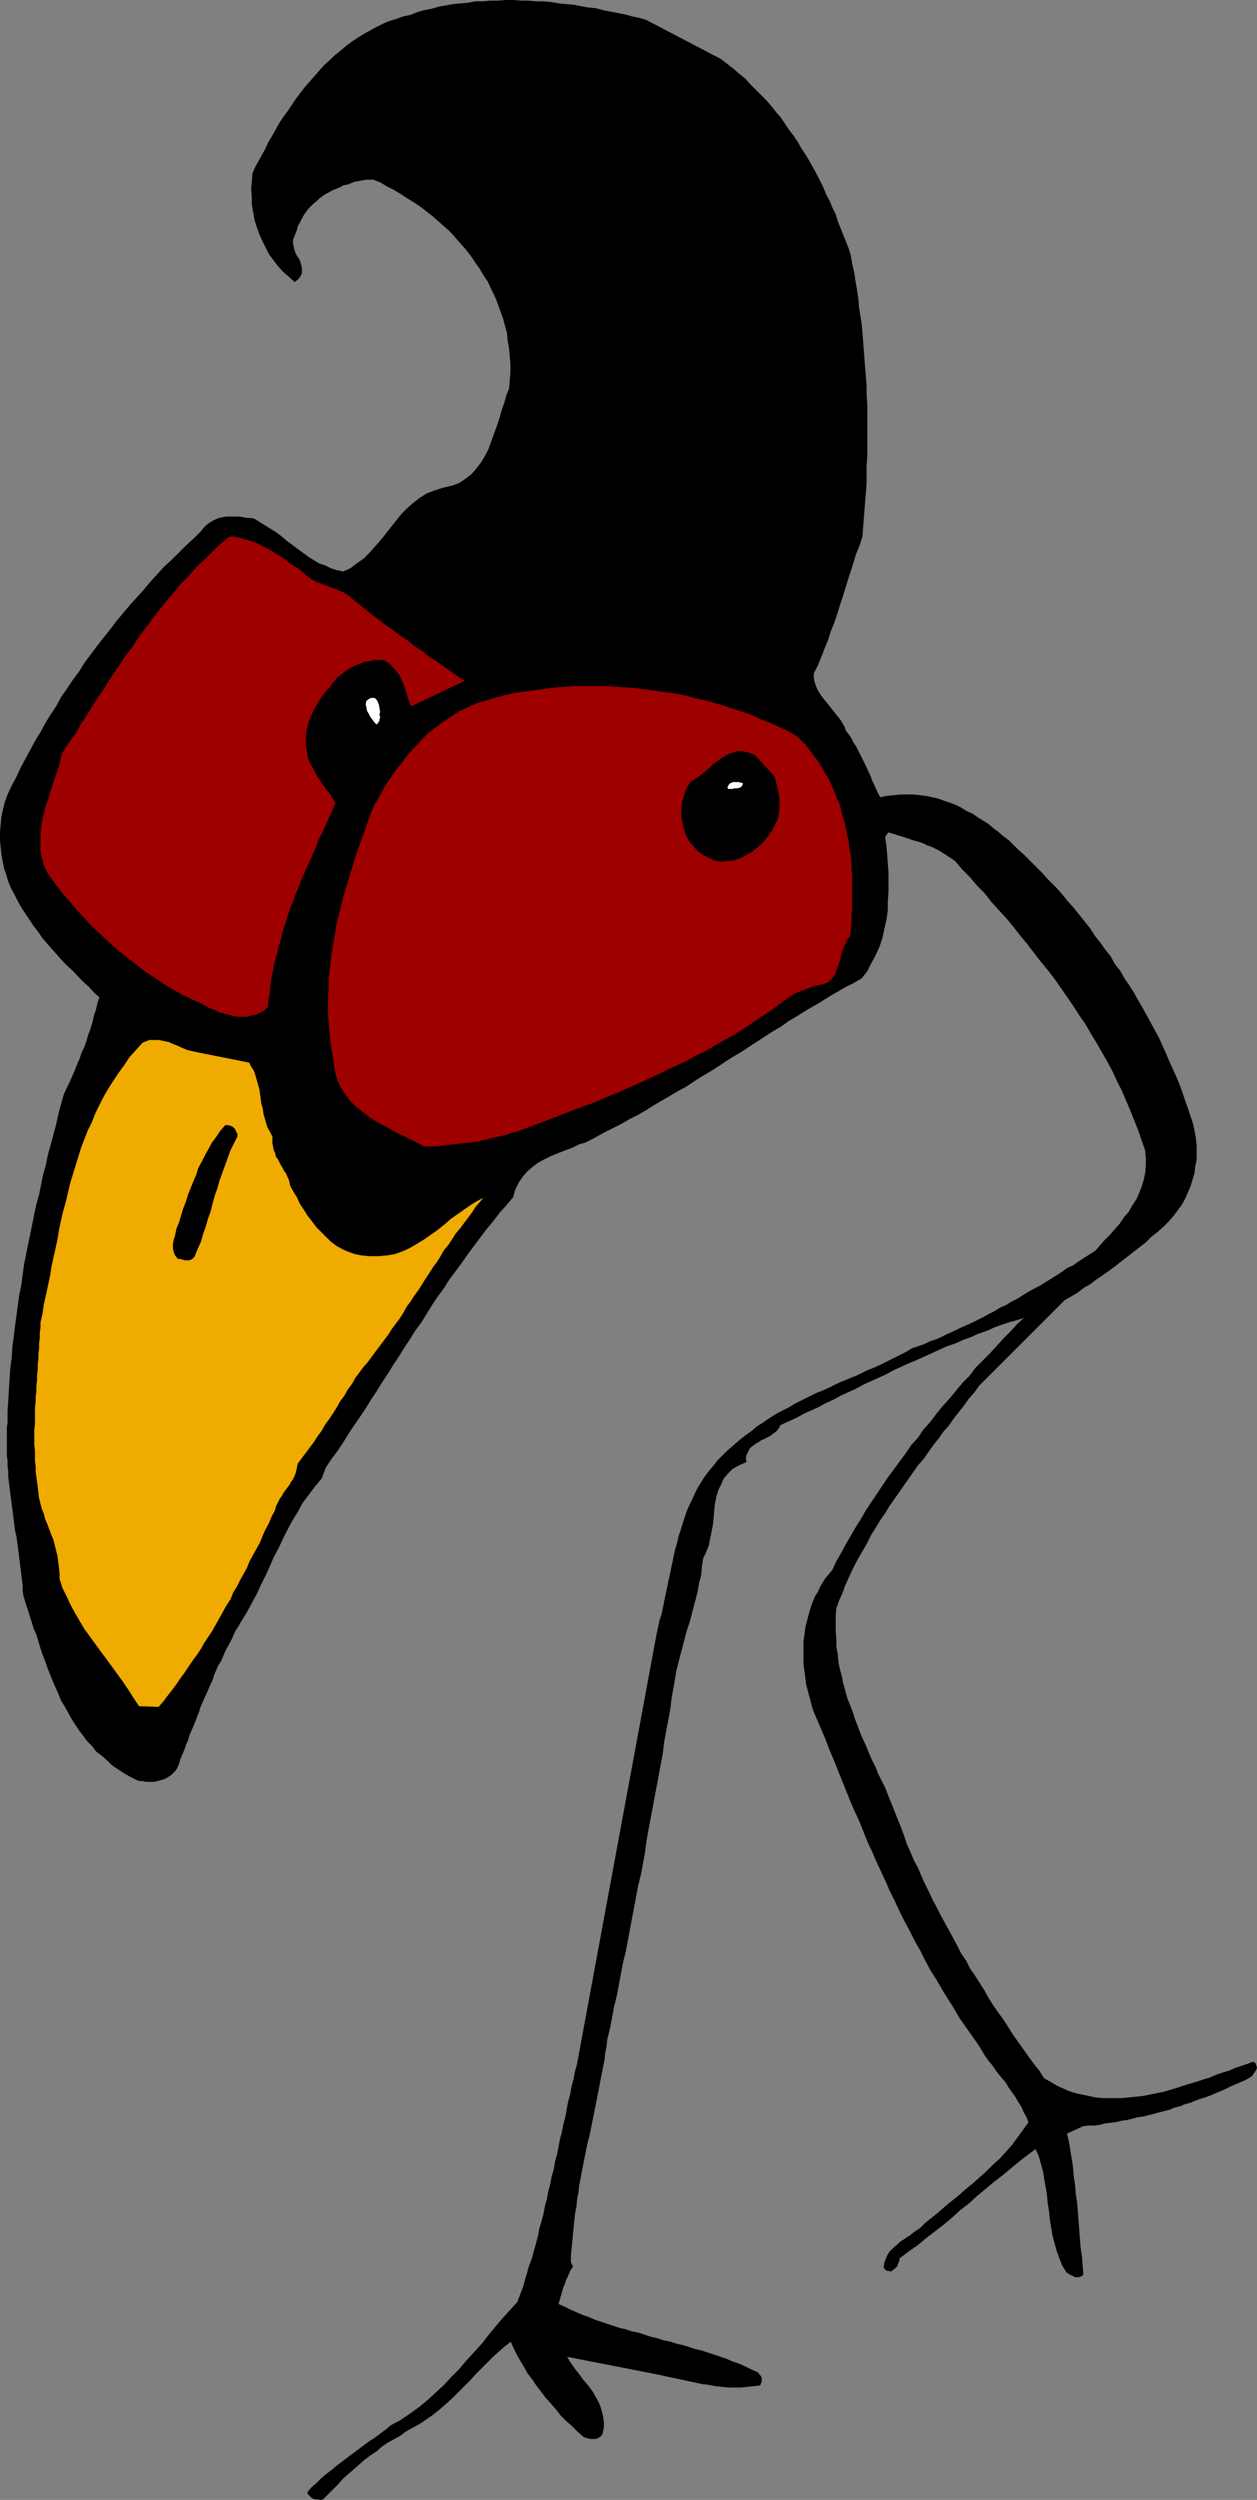 <?xml version="1.0" encoding="UTF-8" standalone="no"?>
<svg
   version="1.0"
   width="78.339mm"
   height="155.797mm"
   id="svg16"
   sodipodi:docname="Crow Creature Tip-Toe.wmf"
   xmlns:inkscape="http://www.inkscape.org/namespaces/inkscape"
   xmlns:sodipodi="http://sodipodi.sourceforge.net/DTD/sodipodi-0.dtd"
   xmlns="http://www.w3.org/2000/svg"
   xmlns:svg="http://www.w3.org/2000/svg">
  <rect width="100%" height="100%" fill="#808080" stroke="none"/>
  <sodipodi:namedview
     id="namedview16"
     pagecolor="#ffffff"
     bordercolor="#000000"
     borderopacity="0.25"
     inkscape:showpageshadow="2"
     inkscape:pageopacity="0.0"
     inkscape:pagecheckerboard="0"
     inkscape:deskcolor="#d1d1d1"
     inkscape:document-units="mm" />
  <defs
     id="defs1">
    <pattern
       id="WMFhbasepattern"
       patternUnits="userSpaceOnUse"
       width="6"
       height="6"
       x="0"
       y="0" />
  </defs>
  <path
     style="fill:#000000;fill-opacity:1;fill-rule:evenodd;stroke:none"
     d="m 169.781,13.978 1.455,1.131 1.455,1.131 1.293,1.131 1.455,1.131 1.131,1.293 1.293,1.293 1.293,1.293 1.293,1.293 1.131,1.293 1.131,1.454 1.131,1.293 0.97,1.454 0.97,1.454 1.131,1.454 0.97,1.454 0.808,1.454 0.97,1.454 0.97,1.616 0.808,1.454 0.808,1.454 0.808,1.616 0.808,1.616 0.646,1.616 0.808,1.454 0.646,1.616 0.808,1.616 0.485,1.616 0.646,1.616 0.646,1.616 0.646,1.616 0.646,1.616 0.485,1.616 0.323,1.939 0.485,2.101 0.323,2.101 0.323,1.939 0.323,2.101 0.162,2.101 0.323,1.939 0.323,2.101 0.162,1.939 0.162,2.101 0.162,2.101 0.162,2.101 0.162,2.101 0.162,1.939 0.162,2.101 v 2.101 l 0.162,2.101 v 2.101 1.939 2.101 2.101 2.101 2.101 l -0.162,2.101 v 2.101 2.101 l -0.162,2.101 -0.162,1.939 -0.162,2.101 -0.162,2.101 -0.162,2.101 -0.162,2.101 -0.646,2.101 -0.808,1.939 -0.646,2.101 -0.646,2.101 -0.646,1.939 -0.646,2.101 -0.646,2.101 -0.646,1.939 -0.646,2.101 -0.646,1.939 -0.808,1.939 -0.646,2.101 -0.808,1.939 -0.808,2.101 -0.808,1.939 -0.97,1.939 v 0.97 l 0.162,0.97 0.323,0.97 0.323,0.808 0.485,0.808 0.485,0.808 0.646,0.808 0.646,0.808 0.646,0.808 0.646,0.808 0.646,0.808 0.646,0.808 0.646,0.808 0.485,0.808 0.485,0.808 0.323,0.97 0.646,0.808 0.646,0.97 0.485,0.97 0.646,0.97 0.485,0.97 0.485,0.97 0.485,0.97 0.485,0.97 0.485,0.97 0.485,1.131 0.485,0.97 0.323,0.97 0.485,0.97 0.485,1.131 0.485,0.97 0.485,0.97 1.616,-0.323 1.616,-0.162 1.616,-0.162 h 1.455 1.616 l 1.455,0.162 1.455,0.162 1.455,0.323 1.455,0.323 1.293,0.485 1.455,0.485 1.293,0.485 1.293,0.646 1.293,0.808 1.455,0.646 1.131,0.808 1.293,0.808 1.293,0.808 1.131,0.97 1.293,0.97 1.131,0.97 1.293,0.97 1.131,1.131 1.131,1.131 1.131,0.97 1.131,1.131 1.131,1.131 1.131,1.131 1.131,1.131 0.97,1.131 1.131,1.131 1.131,1.131 1.293,1.454 1.293,1.616 1.455,1.616 1.293,1.616 1.293,1.616 1.293,1.616 1.131,1.778 1.293,1.616 1.131,1.616 1.293,1.616 0.97,1.778 1.293,1.616 0.97,1.778 1.131,1.616 1.131,1.778 0.97,1.778 0.97,1.616 0.97,1.778 0.97,1.778 0.97,1.778 0.97,1.778 0.808,1.778 0.808,1.778 0.808,1.939 0.808,1.778 0.808,1.778 0.808,1.939 0.646,1.778 0.646,1.939 0.646,1.778 0.646,1.939 0.646,1.939 0.323,1.616 0.323,1.778 0.162,1.616 v 1.616 1.778 l -0.323,1.454 -0.162,1.616 -0.485,1.616 -0.485,1.616 -0.646,1.454 -0.646,1.454 -0.808,1.454 -0.97,1.293 -0.97,1.293 -1.131,1.293 -1.131,1.131 -1.455,1.293 -1.455,1.131 -1.293,1.293 -1.455,1.131 -1.455,1.131 -1.455,1.131 -1.455,1.131 -1.455,1.131 -1.293,0.97 -1.616,1.131 -1.455,0.97 -1.455,1.131 -1.455,0.808 -1.455,1.131 -1.616,0.97 -1.455,0.808 -20.202,20.199 -1.131,1.616 -1.293,1.454 -1.131,1.616 -1.293,1.616 -1.131,1.454 -1.131,1.616 -1.293,1.454 -1.131,1.616 -1.293,1.616 -1.131,1.616 -1.131,1.616 -1.293,1.454 -1.131,1.616 -1.131,1.616 -1.131,1.616 -1.131,1.616 -1.131,1.616 -1.131,1.616 -0.97,1.616 -1.131,1.616 -0.97,1.616 -1.131,1.778 -0.808,1.616 -0.97,1.778 -0.97,1.616 -0.97,1.778 -0.808,1.616 -0.808,1.778 -0.808,1.778 -0.646,1.778 -0.808,1.778 -0.646,1.778 -0.162,1.778 v 1.939 1.778 l 0.162,1.939 v 1.778 l 0.323,1.778 0.162,1.778 0.323,1.616 0.485,1.778 0.323,1.616 0.485,1.778 0.485,1.778 0.646,1.616 0.646,1.616 0.485,1.616 0.646,1.616 0.646,1.778 0.646,1.454 0.808,1.778 0.646,1.616 0.646,1.454 0.808,1.616 0.646,1.616 0.808,1.616 0.808,1.616 0.646,1.616 0.646,1.616 0.646,1.616 0.646,1.616 0.646,1.616 0.646,1.616 0.646,1.778 0.646,1.939 0.808,1.778 0.808,1.939 0.97,1.778 0.808,1.939 0.808,1.778 0.97,1.939 0.808,1.778 0.97,1.778 0.97,1.939 0.97,1.778 0.97,1.778 0.97,1.778 0.97,1.778 0.97,1.939 1.131,1.616 0.97,1.939 1.131,1.616 1.131,1.778 1.131,1.778 0.97,1.778 1.131,1.778 1.131,1.616 1.293,1.778 1.131,1.778 1.131,1.778 1.131,1.616 1.293,1.778 1.131,1.616 1.293,1.778 1.293,1.616 1.131,1.778 1.455,0.808 1.616,0.97 1.455,0.646 1.455,0.646 1.616,0.485 1.455,0.323 1.616,0.323 1.455,0.323 1.616,0.162 h 1.616 1.455 1.616 l 1.616,-0.162 1.616,-0.162 1.616,-0.162 1.616,-0.323 1.616,-0.323 1.616,-0.323 1.616,-0.485 1.616,-0.485 1.455,-0.485 1.616,-0.485 1.616,-0.485 1.455,-0.485 1.616,-0.485 1.455,-0.646 1.455,-0.485 1.616,-0.485 1.455,-0.646 1.455,-0.485 1.455,-0.485 1.293,-0.485 0.485,0.323 0.162,0.485 0.162,0.485 -0.162,0.485 -0.323,0.485 -0.323,0.485 -0.323,0.485 -0.485,0.323 -1.131,0.646 -1.131,0.485 -1.131,0.485 -1.131,0.485 -1.293,0.646 -1.131,0.485 -1.131,0.485 -1.131,0.485 -1.293,0.485 -1.131,0.323 -1.293,0.485 -1.131,0.485 -1.293,0.323 -1.131,0.485 -1.293,0.323 -1.131,0.485 -1.293,0.323 -1.293,0.323 -1.131,0.323 -1.293,0.323 -1.293,0.323 -1.293,0.162 -1.131,0.323 -1.293,0.323 -1.293,0.162 -1.293,0.323 -1.293,0.162 -1.293,0.162 -1.293,0.323 -1.131,0.162 h -1.455 l -1.293,0.162 -3.879,1.778 0.485,1.939 0.323,2.101 0.323,1.939 0.323,2.101 0.162,2.101 0.323,2.101 0.162,2.101 0.323,2.101 0.162,2.101 0.162,2.101 0.162,2.101 0.162,2.101 0.162,2.101 0.323,2.101 0.162,2.101 0.162,2.101 -0.485,0.323 -0.485,0.162 h -0.323 -0.646 l -0.485,-0.323 -0.485,-0.162 -0.485,-0.323 -0.485,-0.323 -0.97,-1.616 -0.646,-1.616 -0.646,-1.778 -0.485,-1.778 -0.485,-1.778 -0.323,-1.939 -0.323,-1.939 -0.162,-1.778 -0.323,-1.939 -0.162,-1.939 -0.323,-1.939 -0.323,-1.778 -0.323,-1.939 -0.485,-1.778 -0.485,-1.778 -0.808,-1.778 -1.939,1.454 -2.101,1.616 -1.939,1.616 -1.939,1.616 -2.101,1.616 -1.939,1.616 -1.939,1.616 -1.939,1.778 -2.101,1.616 -1.939,1.778 -1.939,1.616 -2.101,1.616 -2.101,1.616 -1.939,1.616 -2.101,1.454 -2.101,1.616 v 0.485 l -0.162,0.323 -0.162,0.485 -0.162,0.485 -0.323,0.323 -0.323,0.323 -0.485,0.323 -0.323,0.323 -0.323,-0.162 h -0.323 -0.162 l -0.323,-0.162 -0.162,-0.162 -0.162,-0.162 -0.162,-0.323 v -0.162 l 0.162,-0.97 0.323,-0.808 0.323,-0.808 0.485,-0.808 0.646,-0.646 0.646,-0.646 0.646,-0.485 0.646,-0.646 0.808,-0.485 0.646,-0.485 0.808,-0.485 0.808,-0.646 0.646,-0.485 0.808,-0.485 0.646,-0.646 0.646,-0.646 1.616,-1.293 1.616,-1.293 1.455,-1.293 1.778,-1.454 1.616,-1.293 1.616,-1.454 1.616,-1.293 1.616,-1.454 1.616,-1.454 1.455,-1.454 1.616,-1.454 1.455,-1.616 1.455,-1.616 1.293,-1.778 1.293,-1.778 1.293,-1.778 -0.485,-1.293 -0.646,-1.131 -0.485,-1.131 -0.808,-1.293 -0.646,-1.131 -0.808,-1.131 -0.808,-1.131 -0.646,-1.131 -0.808,-0.97 -0.97,-1.131 -0.808,-1.131 -0.808,-1.131 -0.808,-0.97 -0.808,-1.131 -0.646,-1.131 -0.808,-1.293 -1.455,-2.101 -1.616,-2.262 -1.455,-2.101 -1.293,-2.262 -1.455,-2.262 -1.293,-2.101 -1.293,-2.262 -1.455,-2.262 -1.293,-2.424 -1.131,-2.262 -1.293,-2.262 -1.131,-2.262 -1.293,-2.424 -1.131,-2.262 -1.131,-2.424 -1.131,-2.262 -0.97,-2.262 -1.131,-2.424 -1.131,-2.424 -0.97,-2.262 -1.131,-2.424 -0.97,-2.424 -0.97,-2.424 -1.131,-2.424 -0.97,-2.262 -0.97,-2.424 -0.97,-2.424 -0.97,-2.424 -0.97,-2.424 -0.97,-2.262 -0.97,-2.585 -0.97,-2.262 -0.485,-1.131 -0.485,-1.131 -0.485,-1.131 -0.485,-1.131 -0.323,-1.131 -0.323,-1.293 -0.323,-1.131 -0.323,-1.293 -0.323,-1.131 -0.162,-1.293 -0.162,-1.293 -0.162,-1.131 -0.162,-1.293 v -1.293 -1.293 -1.293 -1.131 l 0.162,-1.293 0.162,-1.131 0.162,-1.293 0.323,-1.131 0.323,-1.293 0.323,-1.131 0.323,-1.131 0.485,-1.293 0.485,-1.131 0.646,-0.97 0.485,-1.131 0.646,-1.131 0.646,-0.97 0.808,-0.97 0.808,-0.97 0.97,-2.101 1.131,-1.939 1.131,-2.101 1.131,-1.939 1.131,-1.939 1.293,-2.101 1.131,-1.939 1.293,-1.939 1.293,-1.939 1.293,-1.939 1.293,-1.939 1.455,-1.939 1.293,-1.778 1.455,-1.939 1.293,-1.939 1.616,-1.778 1.293,-1.939 1.616,-1.778 1.455,-1.939 1.455,-1.778 1.616,-1.778 1.455,-1.778 1.616,-1.939 1.616,-1.616 1.455,-1.939 1.778,-1.778 1.616,-1.616 1.616,-1.778 1.616,-1.778 1.616,-1.616 1.616,-1.778 1.778,-1.616 -1.939,0.646 -1.778,0.485 -1.939,0.646 -1.778,0.646 -1.778,0.808 -1.939,0.646 -1.778,0.808 -1.778,0.646 -1.778,0.808 -1.939,0.646 -1.778,0.808 -1.778,0.808 -1.778,0.808 -1.778,0.808 -1.939,0.808 -1.778,0.808 -1.778,0.808 -1.778,0.97 -1.778,0.808 -1.778,0.808 -1.778,0.808 -1.778,0.97 -1.778,0.808 -1.778,0.808 -1.778,0.97 -1.778,0.808 -1.778,0.97 -1.778,0.808 -1.778,0.808 -1.778,0.97 -1.778,0.808 -1.778,0.808 -0.485,0.808 -0.485,0.646 -0.646,0.485 -0.646,0.485 -0.808,0.485 -0.646,0.323 -0.808,0.323 -0.646,0.485 -0.646,0.323 -0.646,0.485 -0.646,0.485 -0.323,0.485 -0.323,0.646 -0.323,0.646 -0.162,0.808 0.162,0.808 -1.778,0.808 -1.455,0.808 -1.131,1.131 -0.97,1.131 -0.646,1.454 -0.646,1.293 -0.485,1.616 -0.323,1.616 -0.162,1.616 -0.162,1.778 -0.162,1.616 -0.323,1.616 -0.323,1.616 -0.323,1.616 -0.646,1.616 -0.646,1.293 -0.323,1.939 -0.162,2.101 -0.485,1.778 -0.323,1.939 -0.485,1.939 -0.485,1.778 -0.485,1.939 -0.485,1.778 -0.646,1.939 -0.485,1.778 -0.485,1.939 -0.485,1.778 -0.485,1.939 -0.485,1.778 -0.323,1.939 -0.323,1.939 -0.485,2.585 -0.323,2.747 -0.485,2.585 -0.485,2.585 -0.485,2.585 -0.323,2.747 -0.485,2.585 -0.485,2.585 -0.485,2.585 -0.485,2.585 -0.485,2.585 -0.485,2.585 -0.485,2.585 -0.485,2.747 -0.323,2.585 -0.485,2.585 -0.485,2.585 -0.646,2.585 -0.485,2.585 -0.485,2.585 -0.485,2.585 -0.485,2.585 -0.485,2.585 -0.485,2.585 -0.646,2.585 -0.485,2.585 -0.485,2.585 -0.485,2.585 -0.646,2.585 -0.485,2.585 -0.485,2.585 -0.646,2.585 -0.162,1.616 -0.323,1.616 -0.162,1.616 -0.323,1.616 -0.323,1.616 -0.323,1.616 -0.323,1.778 -0.323,1.616 -0.323,1.616 -0.323,1.616 -0.323,1.616 -0.323,1.616 -0.323,1.616 -0.323,1.616 -0.485,1.778 -0.323,1.616 -0.323,1.616 -0.323,1.616 -0.323,1.616 -0.323,1.778 -0.323,1.616 -0.162,1.616 -0.323,1.616 -0.162,1.778 -0.323,1.616 -0.162,1.616 -0.162,1.616 -0.162,1.616 -0.162,1.778 -0.162,1.616 -0.162,1.616 v 1.616 l 0.485,0.97 -0.323,0.485 -0.323,0.485 -0.162,0.485 -0.323,0.646 -0.162,0.485 -0.323,0.485 -0.162,0.646 -0.162,0.485 -0.323,0.646 -0.162,0.646 -0.162,0.485 -0.162,0.646 -0.162,0.485 -0.162,0.646 -0.162,0.485 -0.162,0.646 1.455,0.646 1.293,0.646 1.455,0.646 1.455,0.646 1.455,0.485 1.455,0.646 1.455,0.485 1.455,0.485 1.455,0.485 1.455,0.485 1.455,0.323 1.455,0.485 1.616,0.323 1.455,0.485 1.455,0.485 1.455,0.323 1.455,0.485 1.616,0.323 1.455,0.485 1.455,0.323 1.616,0.485 1.455,0.485 1.455,0.323 1.455,0.485 1.455,0.485 1.455,0.485 1.455,0.485 1.455,0.646 1.455,0.485 1.455,0.646 1.293,0.646 1.455,0.646 0.323,0.162 0.323,0.485 0.323,0.323 0.162,0.323 v 0.485 0.485 l -0.162,0.323 -0.162,0.485 -1.455,0.162 -1.455,0.162 -1.616,0.162 h -1.455 -1.455 l -1.616,-0.162 -1.455,-0.162 -1.616,-0.323 -1.455,-0.162 -1.455,-0.323 -1.616,-0.323 -1.455,-0.323 -1.455,-0.323 -1.616,-0.323 -1.455,-0.323 -1.455,-0.323 -21.495,-4.201 0.646,1.131 0.808,1.131 0.646,0.97 0.808,0.97 0.808,1.131 0.808,0.97 0.808,0.97 0.808,1.131 0.646,1.131 0.646,1.131 0.485,1.131 0.323,1.131 0.323,1.293 0.162,1.293 v 1.293 l -0.323,1.454 -0.323,0.485 -0.485,0.323 -0.646,0.323 h -0.646 -0.646 l -0.646,-0.162 -0.485,-0.162 -0.485,-0.162 -1.455,-1.293 -1.293,-1.293 -1.293,-1.131 -1.293,-1.293 -1.131,-1.454 -1.131,-1.293 -1.293,-1.454 -0.97,-1.293 -1.131,-1.454 -0.97,-1.454 -1.131,-1.454 -0.808,-1.454 -0.97,-1.616 -0.808,-1.454 -0.808,-1.616 -0.646,-1.454 -1.455,1.131 -1.293,1.131 -1.455,1.293 -1.293,1.293 -1.455,1.454 -1.293,1.293 -1.293,1.454 -1.455,1.454 -1.455,1.454 -1.455,1.454 -1.455,1.293 -1.455,1.293 -1.616,1.293 -1.616,1.131 -1.455,0.97 -1.778,0.97 -1.455,0.808 -1.293,0.97 -1.455,0.808 -1.455,0.808 -1.455,0.97 -1.293,1.131 -1.455,0.97 -1.293,0.97 -1.293,1.131 -1.293,1.131 -1.293,1.131 -1.293,1.131 -1.131,1.293 -1.131,1.131 -1.293,1.293 -1.131,1.131 -0.646,0.162 -0.485,-0.162 H 74.425 l -0.646,-0.162 -0.485,-0.323 -0.323,-0.323 -0.323,-0.323 -0.162,-0.485 0.97,-1.131 1.131,-0.97 1.131,-1.131 1.131,-0.97 1.293,-0.97 1.131,-0.97 1.293,-0.97 1.293,-0.97 1.293,-0.97 1.293,-0.97 1.293,-0.97 1.293,-0.97 1.293,-0.808 1.293,-0.97 1.293,-0.97 1.131,-0.97 2.424,-1.293 2.101,-1.454 2.263,-1.616 1.939,-1.616 1.939,-1.778 1.939,-1.778 1.778,-1.939 1.778,-1.778 1.778,-2.101 1.778,-1.939 1.778,-1.939 1.616,-2.101 1.616,-1.939 1.778,-2.101 1.616,-1.778 1.778,-1.939 0.646,-1.778 0.646,-1.616 0.485,-1.778 0.485,-1.616 0.485,-1.778 0.646,-1.616 0.485,-1.778 0.485,-1.778 0.485,-1.778 0.323,-1.778 0.485,-1.616 0.485,-1.778 0.323,-1.778 0.485,-1.778 0.323,-1.778 0.485,-1.778 0.323,-1.778 0.485,-1.616 0.323,-1.939 0.485,-1.778 0.323,-1.616 0.323,-1.778 0.485,-1.778 0.323,-1.778 0.485,-1.778 0.323,-1.778 0.323,-1.778 0.485,-1.778 0.323,-1.778 0.485,-1.778 0.323,-1.778 0.485,-1.778 18.748,-101.318 0.323,-1.454 0.323,-1.616 0.485,-1.454 0.323,-1.454 0.323,-1.616 0.323,-1.616 0.323,-1.454 0.323,-1.616 0.323,-1.454 0.323,-1.616 0.323,-1.454 0.323,-1.616 0.323,-1.454 0.485,-1.616 0.323,-1.454 0.485,-1.454 0.485,-1.616 0.485,-1.454 0.485,-1.454 0.646,-1.454 0.646,-1.293 0.646,-1.454 0.646,-1.293 0.808,-1.293 0.808,-1.293 0.97,-1.293 0.97,-1.131 0.97,-1.293 1.131,-1.131 1.131,-1.131 1.131,-0.97 1.293,-1.131 1.131,-0.97 1.293,-0.97 1.131,-0.808 1.131,-0.97 1.293,-0.808 1.131,-0.808 1.293,-0.808 1.293,-0.808 1.293,-0.646 1.293,-0.646 1.293,-0.808 1.293,-0.646 1.293,-0.646 1.293,-0.646 1.293,-0.646 1.293,-0.485 1.455,-0.646 1.293,-0.646 1.293,-0.646 1.293,-0.485 1.455,-0.646 1.293,-0.485 1.293,-0.646 1.293,-0.646 1.293,-0.485 1.455,-0.646 1.293,-0.646 1.293,-0.646 1.293,-0.646 1.293,-0.646 1.293,-0.646 1.293,-0.808 1.455,-0.485 1.455,-0.485 1.293,-0.646 1.455,-0.485 1.455,-0.646 1.293,-0.646 1.455,-0.646 1.293,-0.646 1.455,-0.646 1.455,-0.646 1.293,-0.646 1.293,-0.646 1.455,-0.808 1.293,-0.646 1.293,-0.808 1.455,-0.646 1.293,-0.808 1.293,-0.646 1.293,-0.808 1.293,-0.808 1.455,-0.808 1.293,-0.646 1.293,-0.808 1.293,-0.808 1.293,-0.808 1.293,-0.808 1.293,-0.97 1.455,-0.646 1.131,-0.808 1.455,-0.97 1.293,-0.808 1.293,-0.808 1.131,-1.293 1.131,-1.293 1.293,-1.293 1.131,-1.293 1.131,-1.293 0.97,-1.454 1.131,-1.293 0.808,-1.454 0.97,-1.454 0.646,-1.454 0.646,-1.616 0.485,-1.616 0.323,-1.616 0.162,-1.778 v -1.616 l -0.162,-1.939 -0.808,-2.262 -0.808,-2.424 -0.97,-2.424 -0.97,-2.424 -0.97,-2.262 -0.97,-2.262 -1.131,-2.262 -1.131,-2.424 -1.131,-2.101 -1.293,-2.262 -1.293,-2.262 -1.293,-2.101 -1.293,-2.262 -1.455,-2.101 -1.455,-2.262 -1.455,-2.101 -1.455,-2.101 -1.455,-2.101 -1.616,-2.101 -1.616,-1.939 -1.616,-2.101 -1.616,-2.101 -1.616,-1.939 -1.616,-2.101 -1.616,-1.939 -1.778,-1.939 -1.778,-1.939 -1.616,-2.101 -1.778,-1.778 -1.778,-2.101 -1.778,-1.778 -1.616,-1.939 -0.97,-0.646 -0.97,-0.646 -0.808,-0.485 -0.97,-0.646 -0.97,-0.485 -0.97,-0.485 -0.97,-0.323 -0.97,-0.485 -0.97,-0.323 -1.131,-0.323 -0.97,-0.323 -0.97,-0.323 -0.97,-0.323 -1.131,-0.323 -0.97,-0.323 -1.131,-0.323 -0.808,1.131 0.323,2.101 0.162,1.939 0.162,2.262 0.162,2.101 v 2.262 2.262 l -0.162,2.262 v 2.101 l -0.323,2.262 -0.485,2.101 -0.485,2.262 -0.646,1.939 -0.97,2.101 -0.97,1.778 -0.97,1.939 -1.293,1.616 -1.939,1.131 -1.939,0.97 -1.939,1.131 -1.939,1.131 -1.778,1.131 -1.939,1.131 -1.939,1.131 -1.778,1.131 -1.939,1.131 -1.778,1.293 -1.939,1.131 -1.778,1.131 -1.939,1.293 -1.778,1.131 -1.939,1.293 -1.939,1.131 -1.778,1.131 -1.939,1.293 -1.778,1.131 -1.939,1.131 -1.778,1.131 -1.939,1.293 -1.778,0.97 -1.939,1.131 -1.939,1.131 -1.939,1.131 -1.778,1.131 -1.939,1.131 -1.939,0.97 -1.939,1.131 -1.939,0.97 -1.939,0.97 -1.455,0.808 -1.455,0.808 -1.616,0.808 -1.616,0.485 -1.616,0.808 -1.778,0.646 -1.616,0.646 -1.616,0.646 -1.616,0.808 -1.455,0.808 -1.293,0.97 -1.293,1.131 -0.97,1.131 -0.97,1.454 -0.808,1.616 -0.485,1.778 -1.616,1.939 -1.616,1.778 -1.455,1.939 -1.616,1.939 -1.455,1.939 -1.455,1.939 -1.455,1.939 -1.455,2.101 -1.455,1.939 -1.455,1.939 -1.293,2.101 -1.455,1.939 -1.293,1.939 -1.293,2.101 -1.293,2.101 -1.455,1.939 -1.293,2.101 -1.293,1.939 -1.293,2.101 -1.293,1.939 -1.293,2.101 -1.293,1.939 -1.293,2.101 -1.293,1.939 -1.293,2.101 -1.293,1.939 -1.455,2.101 -1.293,1.939 -1.293,2.101 -1.293,1.939 -1.455,1.939 -1.293,1.939 -0.97,2.585 -1.616,1.939 -1.455,1.939 -1.455,1.939 -1.131,2.101 -1.293,2.101 -1.131,2.101 -1.131,2.262 -0.97,2.101 -1.131,2.101 -0.97,2.262 -0.97,2.101 -1.131,2.262 -0.97,2.101 -1.131,2.101 -1.131,2.101 -1.293,2.101 -0.646,1.131 -0.646,0.97 -0.485,0.97 -0.485,1.131 -0.485,0.97 -0.646,1.131 -0.485,0.97 -0.485,1.131 -0.485,1.131 -0.646,0.97 -0.485,1.131 -0.485,1.131 -0.323,1.131 -0.485,0.97 -0.485,1.131 -0.485,1.131 -0.485,0.97 -0.485,1.131 -0.485,1.131 -0.323,1.131 -0.485,1.131 -0.323,0.97 -0.485,1.131 -0.485,1.131 -0.485,1.131 -0.323,1.131 -0.485,1.131 -0.323,0.97 -0.485,1.131 -0.485,1.131 -0.323,1.131 -0.485,1.131 -0.323,0.485 -0.485,0.485 -0.485,0.485 -0.485,0.323 -0.485,0.323 -0.646,0.323 -0.485,0.162 -0.646,0.162 -0.646,0.162 -0.646,0.162 h -0.646 -0.646 -0.646 l -0.646,-0.162 h -0.646 l -0.646,-0.162 -1.616,-0.808 -1.455,-0.808 -1.455,-0.97 -1.455,-0.97 -1.131,-1.131 -1.293,-1.131 -1.293,-0.97 -0.97,-1.293 -1.131,-1.131 -0.97,-1.293 -0.97,-1.293 -0.97,-1.454 -0.808,-1.293 -0.808,-1.454 -0.808,-1.454 -0.808,-1.293 -0.646,-1.616 -0.646,-1.454 -0.646,-1.454 -0.646,-1.616 -0.646,-1.616 -0.485,-1.454 -0.646,-1.616 -0.485,-1.454 -0.485,-1.616 -0.485,-1.616 -0.646,-1.454 -0.485,-1.616 -0.485,-1.454 -0.485,-1.616 -0.485,-1.454 -0.485,-1.616 -0.162,-1.131 v -1.293 L 5.253,372.064 5.091,370.771 4.929,369.478 4.768,368.185 4.606,366.893 4.445,365.6 4.283,364.307 4.121,363.176 3.96,361.883 3.636,360.591 3.475,359.298 3.313,358.005 3.152,356.712 2.99,355.42 2.828,354.289 2.667,352.996 2.505,351.703 2.343,350.41 2.182,349.118 2.02,347.825 v -1.293 l -0.162,-1.131 v -1.293 l -0.162,-1.293 v -1.293 -1.293 -1.293 -1.293 -1.293 l 0.162,-1.293 v -2.585 l 0.162,-2.585 0.162,-2.585 0.162,-2.585 0.162,-2.424 0.323,-2.424 0.162,-2.585 0.323,-2.424 0.323,-2.585 0.323,-2.424 0.323,-2.424 0.323,-2.424 0.485,-2.262 0.323,-2.424 0.323,-2.424 0.485,-2.424 0.485,-2.424 0.485,-2.262 0.485,-2.424 0.485,-2.424 0.485,-2.262 0.646,-2.262 0.485,-2.424 0.485,-2.424 0.646,-2.262 0.485,-2.424 0.646,-2.262 0.646,-2.424 0.646,-2.424 0.485,-2.262 0.646,-2.424 0.646,-2.262 0.646,-1.454 0.646,-1.293 0.646,-1.454 0.646,-1.454 0.485,-1.293 0.646,-1.454 0.485,-1.454 0.646,-1.293 0.485,-1.454 0.485,-1.616 0.485,-1.293 0.485,-1.616 0.323,-1.454 0.485,-1.454 0.323,-1.454 0.485,-1.454 -1.293,-1.131 -1.131,-1.293 -1.293,-1.131 -1.293,-1.293 -1.131,-1.293 -1.293,-1.131 -1.293,-1.293 -1.131,-1.293 -1.293,-1.454 -1.131,-1.293 -1.131,-1.293 -0.97,-1.454 -1.131,-1.454 -0.97,-1.454 -0.97,-1.454 -0.97,-1.454 -0.808,-1.454 -0.808,-1.616 -0.808,-1.454 -0.646,-1.616 -0.485,-1.616 -0.485,-1.454 -0.323,-1.616 -0.323,-1.778 -0.162,-1.616 -0.162,-1.616 v -1.778 l 0.162,-1.778 0.162,-1.778 0.323,-1.616 0.485,-1.939 0.646,-1.778 0.97,-2.101 1.131,-2.101 0.97,-2.101 1.131,-2.101 1.131,-2.101 1.131,-2.101 1.293,-2.101 1.131,-2.101 1.293,-2.101 1.293,-1.939 1.131,-2.101 1.455,-2.101 1.293,-1.939 1.455,-1.939 1.293,-2.101 1.455,-1.939 1.455,-1.939 1.616,-2.101 1.455,-1.778 1.455,-1.939 1.616,-1.939 1.616,-1.939 1.616,-1.778 1.616,-1.778 1.616,-1.939 1.616,-1.778 1.616,-1.778 1.778,-1.616 1.778,-1.778 1.778,-1.778 1.778,-1.616 1.616,-1.616 0.646,-0.808 0.646,-0.646 0.646,-0.485 0.808,-0.485 0.646,-0.323 0.808,-0.323 0.808,-0.162 0.808,-0.162 h 0.808 0.646 0.97 0.808 l 0.808,0.162 0.97,0.162 h 0.646 l 0.97,0.162 1.293,0.808 1.293,0.808 1.293,0.808 1.293,0.808 1.293,0.97 1.131,0.97 1.293,0.97 1.293,0.97 1.131,0.808 1.293,0.97 1.293,0.808 1.293,0.808 1.455,0.485 1.293,0.646 1.455,0.485 1.616,0.323 1.778,-0.808 1.455,-1.131 1.616,-1.131 1.293,-1.293 1.293,-1.454 1.293,-1.454 1.293,-1.616 1.131,-1.454 1.293,-1.616 1.293,-1.616 1.293,-1.293 1.455,-1.293 1.455,-1.131 1.778,-1.131 1.778,-0.646 1.939,-0.646 2.101,-0.485 1.778,-0.646 1.455,-0.97 1.455,-1.131 1.131,-1.293 1.131,-1.454 0.97,-1.616 0.808,-1.616 0.646,-1.778 0.646,-1.778 0.646,-1.778 0.646,-1.939 0.485,-1.778 0.646,-1.778 0.485,-1.778 0.646,-1.616 0.162,-1.939 0.162,-1.939 v -1.778 l -0.162,-1.939 -0.162,-1.939 -0.323,-1.778 -0.162,-1.778 -0.485,-1.778 -0.485,-1.778 -0.646,-1.778 -0.646,-1.778 -0.646,-1.616 -0.808,-1.616 -0.808,-1.778 -0.97,-1.454 -0.97,-1.616 -1.131,-1.616 -0.97,-1.454 -1.131,-1.454 -1.293,-1.454 -1.131,-1.293 -1.293,-1.454 -1.455,-1.293 -1.293,-1.131 -1.455,-1.293 -1.455,-1.131 -1.455,-1.131 -1.455,-0.97 -1.616,-0.97 -1.455,-0.97 -1.616,-0.97 -1.616,-0.808 -0.808,-0.485 -0.808,-0.485 -0.808,-0.323 -0.808,-0.323 h -0.97 -0.808 l -0.97,0.162 -0.808,0.162 -0.97,0.162 -0.808,0.323 -0.808,0.323 -0.97,0.162 -0.808,0.485 -0.808,0.323 -0.808,0.323 -0.646,0.323 -0.808,0.485 -0.646,0.323 -0.646,0.485 -0.646,0.485 -0.646,0.646 -0.646,0.485 -0.485,0.485 -0.646,0.646 -0.485,0.646 -0.485,0.646 -0.485,0.808 -0.323,0.646 -0.323,0.646 -0.485,0.808 -0.162,0.808 -0.323,0.808 -0.323,0.808 -0.323,0.808 v 0.808 l 0.162,0.808 0.162,0.808 0.323,0.808 0.323,0.646 0.485,0.646 0.323,0.808 0.162,0.646 0.162,0.646 v 0.646 0.646 l -0.323,0.646 -0.485,0.646 -0.808,0.646 -1.455,-1.293 -1.293,-1.131 -1.131,-1.293 -1.131,-1.454 -0.97,-1.293 -0.808,-1.616 -0.808,-1.616 -0.646,-1.454 -0.646,-1.778 -0.485,-1.616 -0.323,-1.778 -0.323,-1.778 v -1.778 l -0.162,-1.939 0.162,-1.778 0.162,-1.939 0.646,-1.454 0.808,-1.454 0.808,-1.454 0.808,-1.454 0.646,-1.454 0.97,-1.616 0.808,-1.454 0.808,-1.454 0.97,-1.454 0.97,-1.293 0.97,-1.454 0.97,-1.454 0.97,-1.293 1.131,-1.454 1.131,-1.293 1.131,-1.293 1.131,-1.293 1.131,-1.293 1.293,-1.131 1.131,-1.131 1.455,-1.131 1.293,-1.131 1.293,-0.97 1.455,-0.97 1.293,-0.808 1.455,-0.808 1.455,-0.808 1.616,-0.808 1.455,-0.646 1.616,-0.485 1.778,-0.646 1.616,-0.323 1.616,-0.646 1.616,-0.485 1.778,-0.323 1.616,-0.485 1.778,-0.323 1.778,-0.323 1.778,-0.162 1.778,-0.162 1.616,-0.323 h 1.778 l 1.778,-0.162 h 1.778 l 1.939,-0.162 h 1.616 l 1.939,0.162 h 1.616 l 1.939,0.162 h 1.616 l 1.939,0.162 1.778,0.323 1.778,0.162 1.778,0.162 1.616,0.323 1.778,0.323 1.778,0.162 1.778,0.485 1.616,0.323 1.778,0.323 1.616,0.323 1.778,0.485 1.616,0.323 1.616,0.485 z"
     id="path1" />
  <path
     style="fill:none;stroke:#000000;stroke-width:0.162px;stroke-linecap:round;stroke-linejoin:round;stroke-miterlimit:4;stroke-dasharray:none;stroke-opacity:1"
     d="m 169.781,13.978 v 0 l 1.455,1.131 1.455,1.131 1.293,1.131 1.455,1.131 1.131,1.293 1.293,1.293 1.293,1.293 1.293,1.293 1.131,1.293 1.131,1.454 1.131,1.293 0.97,1.454 0.97,1.454 1.131,1.454 0.97,1.454 0.808,1.454 0.97,1.454 0.97,1.616 0.808,1.454 0.808,1.454 0.808,1.616 0.808,1.616 0.646,1.616 0.808,1.454 0.646,1.616 0.808,1.616 0.485,1.616 0.646,1.616 0.646,1.616 0.646,1.616 0.646,1.616 0.485,1.616 v 0 l 0.323,1.939 0.485,2.101 0.323,2.101 0.323,1.939 0.323,2.101 0.162,2.101 0.323,1.939 0.323,2.101 0.162,1.939 0.162,2.101 0.162,2.101 0.162,2.101 0.162,2.101 0.162,1.939 0.162,2.101 v 2.101 l 0.162,2.101 v 2.101 1.939 2.101 2.101 2.101 2.101 l -0.162,2.101 v 2.101 2.101 l -0.162,2.101 -0.162,1.939 -0.162,2.101 -0.162,2.101 -0.162,2.101 -0.162,2.101 v 0 l -0.646,2.101 -0.808,1.939 -0.646,2.101 -0.646,2.101 -0.646,1.939 -0.646,2.101 -0.646,2.101 -0.646,1.939 -0.646,2.101 -0.646,1.939 -0.808,1.939 -0.646,2.101 -0.808,1.939 -0.808,2.101 -0.808,1.939 -0.97,1.939 v 0 0.97 l 0.162,0.97 0.323,0.97 0.323,0.808 0.485,0.808 0.485,0.808 0.646,0.808 0.646,0.808 0.646,0.808 0.646,0.808 0.646,0.808 0.646,0.808 0.646,0.808 0.485,0.808 0.485,0.808 0.323,0.97 v 0 l 0.646,0.808 0.646,0.97 0.485,0.97 0.646,0.97 0.485,0.97 0.485,0.97 0.485,0.97 0.485,0.97 0.485,0.97 0.485,1.131 0.485,0.97 0.323,0.97 0.485,0.97 0.485,1.131 0.485,0.97 0.485,0.97 v 0 l 1.616,-0.323 1.616,-0.162 1.616,-0.162 h 1.455 1.616 l 1.455,0.162 1.455,0.162 1.455,0.323 1.455,0.323 1.293,0.485 1.455,0.485 1.293,0.485 1.293,0.646 1.293,0.808 1.455,0.646 1.131,0.808 1.293,0.808 1.293,0.808 1.131,0.97 1.293,0.97 1.131,0.97 1.293,0.97 1.131,1.131 1.131,1.131 1.131,0.97 1.131,1.131 1.131,1.131 1.131,1.131 1.131,1.131 0.97,1.131 1.131,1.131 1.131,1.131 v 0 l 1.293,1.454 1.293,1.616 1.455,1.616 1.293,1.616 1.293,1.616 1.293,1.616 1.131,1.778 1.293,1.616 1.131,1.616 1.293,1.616 0.97,1.778 1.293,1.616 0.97,1.778 1.131,1.616 1.131,1.778 0.97,1.778 0.97,1.616 0.97,1.778 0.97,1.778 0.97,1.778 0.97,1.778 0.808,1.778 0.808,1.778 0.808,1.939 0.808,1.778 0.808,1.778 0.808,1.939 0.646,1.778 0.646,1.939 0.646,1.778 0.646,1.939 0.646,1.939 v 0 l 0.323,1.616 0.323,1.778 0.162,1.616 v 1.616 1.778 l -0.323,1.454 -0.162,1.616 -0.485,1.616 -0.485,1.616 -0.646,1.454 -0.646,1.454 -0.808,1.454 -0.97,1.293 -0.97,1.293 -1.131,1.293 -1.131,1.131 v 0 l -1.455,1.293 -1.455,1.131 -1.293,1.293 -1.455,1.131 -1.455,1.131 -1.455,1.131 -1.455,1.131 -1.455,1.131 -1.293,0.97 -1.616,1.131 -1.455,0.97 -1.455,1.131 -1.455,0.808 -1.455,1.131 -1.616,0.97 -1.455,0.808 -20.202,20.199 v 0 l -1.131,1.616 -1.293,1.454 -1.131,1.616 -1.293,1.616 -1.131,1.454 -1.131,1.616 -1.293,1.454 -1.131,1.616 -1.293,1.616 -1.131,1.616 -1.131,1.616 -1.293,1.454 -1.131,1.616 -1.131,1.616 -1.131,1.616 -1.131,1.616 -1.131,1.616 -1.131,1.616 -0.97,1.616 -1.131,1.616 -0.97,1.616 -1.131,1.778 -0.808,1.616 -0.97,1.778 -0.97,1.616 -0.97,1.778 -0.808,1.616 -0.808,1.778 -0.808,1.778 -0.646,1.778 -0.808,1.778 -0.646,1.778 v 0 l -0.162,1.778 v 1.939 1.778 l 0.162,1.939 v 1.778 l 0.323,1.778 0.162,1.778 0.323,1.616 0.485,1.778 0.323,1.616 0.485,1.778 0.485,1.778 0.646,1.616 0.646,1.616 0.485,1.616 0.646,1.616 0.646,1.778 0.646,1.454 0.808,1.778 0.646,1.616 0.646,1.454 0.808,1.616 0.646,1.616 0.808,1.616 0.808,1.616 0.646,1.616 0.646,1.616 0.646,1.616 0.646,1.616 0.646,1.616 0.646,1.616 0.646,1.778 v 0 l 0.646,1.939 0.808,1.778 0.808,1.939 0.97,1.778 0.808,1.939 0.808,1.778 0.97,1.939 0.808,1.778 0.97,1.778 0.97,1.939 0.97,1.778 0.97,1.778 0.97,1.778 0.97,1.778 0.97,1.939 1.131,1.616 0.97,1.939 1.131,1.616 1.131,1.778 1.131,1.778 0.97,1.778 1.131,1.778 1.131,1.616 1.293,1.778 1.131,1.778 1.131,1.778 1.131,1.616 1.293,1.778 1.131,1.616 1.293,1.778 1.293,1.616 1.131,1.778 v 0 l 1.455,0.808 1.616,0.97 1.455,0.646 1.455,0.646 1.616,0.485 1.455,0.323 1.616,0.323 1.455,0.323 1.616,0.162 h 1.616 1.455 1.616 l 1.616,-0.162 1.616,-0.162 1.616,-0.162 1.616,-0.323 1.616,-0.323 1.616,-0.323 1.616,-0.485 1.616,-0.485 1.455,-0.485 1.616,-0.485 1.616,-0.485 1.455,-0.485 1.616,-0.485 1.455,-0.646 1.455,-0.485 1.616,-0.485 1.455,-0.646 1.455,-0.485 1.455,-0.485 1.293,-0.485 v 0 l 0.485,0.323 0.162,0.485 0.162,0.485 -0.162,0.485 -0.323,0.485 -0.323,0.485 -0.323,0.485 -0.485,0.323 v 0 l -1.131,0.646 -1.131,0.485 -1.131,0.485 -1.131,0.485 -1.293,0.646 -1.131,0.485 -1.131,0.485 -1.131,0.485 -1.293,0.485 -1.131,0.323 -1.293,0.485 -1.131,0.485 -1.293,0.323 -1.131,0.485 -1.293,0.323 -1.131,0.485 -1.293,0.323 -1.293,0.323 -1.131,0.323 -1.293,0.323 -1.293,0.323 -1.293,0.162 -1.131,0.323 -1.293,0.323 -1.293,0.162 -1.293,0.323 -1.293,0.162 -1.293,0.162 -1.293,0.323 -1.131,0.162 h -1.455 l -1.293,0.162 -3.879,1.778 v 0 l 0.485,1.939 0.323,2.101 0.323,1.939 0.323,2.101 0.162,2.101 0.323,2.101 0.162,2.101 0.323,2.101 0.162,2.101 0.162,2.101 0.162,2.101 0.162,2.101 0.162,2.101 0.323,2.101 0.162,2.101 0.162,2.101 v 0 l -0.485,0.323 -0.485,0.162 h -0.323 -0.646 l -0.485,-0.323 -0.485,-0.162 -0.485,-0.323 -0.485,-0.323 v 0 l -0.97,-1.616 -0.646,-1.616 -0.646,-1.778 -0.485,-1.778 -0.485,-1.778 -0.323,-1.939 -0.323,-1.939 -0.162,-1.778 -0.323,-1.939 -0.162,-1.939 -0.323,-1.939 -0.323,-1.778 -0.323,-1.939 -0.485,-1.778 -0.485,-1.778 -0.808,-1.778 v 0 l -1.939,1.454 -2.101,1.616 -1.939,1.616 -1.939,1.616 -2.101,1.616 -1.939,1.616 -1.939,1.616 -1.939,1.778 -2.101,1.616 -1.939,1.778 -1.939,1.616 -2.101,1.616 -2.101,1.616 -1.939,1.616 -2.101,1.454 -2.101,1.616 v 0 0.485 l -0.162,0.323 -0.162,0.485 -0.162,0.485 -0.323,0.323 -0.323,0.323 -0.485,0.323 -0.323,0.323 v 0 l -0.323,-0.162 h -0.323 -0.162 l -0.323,-0.162 -0.162,-0.162 -0.162,-0.162 -0.162,-0.323 v -0.162 0 l 0.162,-0.97 0.323,-0.808 0.323,-0.808 0.485,-0.808 0.646,-0.646 0.646,-0.646 0.646,-0.485 0.646,-0.646 0.808,-0.485 0.646,-0.485 0.808,-0.485 0.808,-0.646 0.646,-0.485 0.808,-0.485 0.646,-0.646 0.646,-0.646 v 0 l 1.616,-1.293 1.616,-1.293 1.455,-1.293 1.778,-1.454 1.616,-1.293 1.616,-1.454 1.616,-1.293 1.616,-1.454 1.616,-1.454 1.455,-1.454 1.616,-1.454 1.455,-1.616 1.455,-1.616 1.293,-1.778 1.293,-1.778 1.293,-1.778 v 0 l -0.485,-1.293 -0.646,-1.131 -0.485,-1.131 -0.808,-1.293 -0.646,-1.131 -0.808,-1.131 -0.808,-1.131 -0.646,-1.131 -0.808,-0.97 -0.97,-1.131 -0.808,-1.131 -0.808,-1.131 -0.808,-0.97 -0.808,-1.131 -0.646,-1.131 -0.808,-1.293 v 0 l -1.455,-2.101 -1.616,-2.262 -1.455,-2.101 -1.293,-2.262 -1.455,-2.262 -1.293,-2.101 -1.293,-2.262 -1.455,-2.262 -1.293,-2.424 -1.131,-2.262 -1.293,-2.262 -1.131,-2.262 -1.293,-2.424 -1.131,-2.262 -1.131,-2.424 -1.131,-2.262 -0.97,-2.262 -1.131,-2.424 -1.131,-2.424 -0.97,-2.262 -1.131,-2.424 -0.97,-2.424 -0.97,-2.424 -1.131,-2.424 -0.97,-2.262 -0.97,-2.424 -0.97,-2.424 -0.97,-2.424 -0.97,-2.424 -0.97,-2.262 -0.97,-2.585 -0.97,-2.262 v 0 l -0.485,-1.131 -0.485,-1.131 -0.485,-1.131 -0.485,-1.131 -0.323,-1.131 -0.323,-1.293 -0.323,-1.131 -0.323,-1.293 -0.323,-1.131 -0.162,-1.293 -0.162,-1.293 -0.162,-1.131 -0.162,-1.293 v -1.293 -1.293 -1.293 -1.131 l 0.162,-1.293 0.162,-1.131 0.162,-1.293 0.323,-1.131 0.323,-1.293 0.323,-1.131 0.323,-1.131 0.485,-1.293 0.485,-1.131 0.646,-0.97 0.485,-1.131 0.646,-1.131 0.646,-0.97 0.808,-0.97 0.808,-0.97 v 0 l 0.97,-2.101 1.131,-1.939 1.131,-2.101 1.131,-1.939 1.131,-1.939 1.293,-2.101 1.131,-1.939 1.293,-1.939 1.293,-1.939 1.293,-1.939 1.293,-1.939 1.455,-1.939 1.293,-1.778 1.455,-1.939 1.293,-1.939 1.616,-1.778 1.293,-1.939 1.616,-1.778 1.455,-1.939 1.455,-1.778 1.616,-1.778 1.455,-1.778 1.616,-1.939 1.616,-1.616 1.455,-1.939 1.778,-1.778 1.616,-1.616 1.616,-1.778 1.616,-1.778 1.616,-1.616 1.616,-1.778 1.778,-1.616 v 0 l -1.939,0.646 -1.778,0.485 -1.939,0.646 -1.778,0.646 -1.778,0.808 -1.939,0.646 -1.778,0.808 -1.778,0.646 -1.778,0.808 -1.939,0.646 -1.778,0.808 -1.778,0.808 -1.778,0.808 -1.778,0.808 -1.939,0.808 -1.778,0.808 -1.778,0.808 -1.778,0.97 -1.778,0.808 -1.778,0.808 -1.778,0.808 -1.778,0.97 -1.778,0.808 -1.778,0.808 -1.778,0.97 -1.778,0.808 -1.778,0.97 -1.778,0.808 -1.778,0.808 -1.778,0.97 -1.778,0.808 -1.778,0.808 v 0 l -0.485,0.808 -0.485,0.646 -0.646,0.485 -0.646,0.485 -0.808,0.485 -0.646,0.323 -0.808,0.323 -0.646,0.485 -0.646,0.323 -0.646,0.485 -0.646,0.485 -0.323,0.485 -0.323,0.646 -0.323,0.646 -0.162,0.808 0.162,0.808 v 0 l -1.778,0.808 -1.455,0.808 -1.131,1.131 -0.97,1.131 -0.646,1.454 -0.646,1.293 -0.485,1.616 -0.323,1.616 -0.162,1.616 -0.162,1.778 -0.162,1.616 -0.323,1.616 -0.323,1.616 -0.323,1.616 -0.646,1.616 -0.646,1.293 v 0 l -0.323,1.939 -0.162,2.101 -0.485,1.778 -0.323,1.939 -0.485,1.939 -0.485,1.778 -0.485,1.939 -0.485,1.778 -0.646,1.939 -0.485,1.778 -0.485,1.939 -0.485,1.778 -0.485,1.939 -0.485,1.778 -0.323,1.939 -0.323,1.939 v 0 l -0.485,2.585 -0.323,2.747 -0.485,2.585 -0.485,2.585 -0.485,2.585 -0.323,2.747 -0.485,2.585 -0.485,2.585 -0.485,2.585 -0.485,2.585 -0.485,2.585 -0.485,2.585 -0.485,2.585 -0.485,2.747 -0.323,2.585 -0.485,2.585 -0.485,2.585 -0.646,2.585 -0.485,2.585 -0.485,2.585 -0.485,2.585 -0.485,2.585 -0.485,2.585 -0.485,2.585 -0.646,2.585 -0.485,2.585 -0.485,2.585 -0.485,2.585 -0.646,2.585 -0.485,2.585 -0.485,2.585 -0.646,2.585 v 0 l -0.162,1.616 -0.323,1.616 -0.162,1.616 -0.323,1.616 -0.323,1.616 -0.323,1.616 -0.323,1.778 -0.323,1.616 -0.323,1.616 -0.323,1.616 -0.323,1.616 -0.323,1.616 -0.323,1.616 -0.323,1.616 -0.485,1.778 -0.323,1.616 -0.323,1.616 -0.323,1.616 -0.323,1.616 -0.323,1.778 -0.323,1.616 -0.162,1.616 -0.323,1.616 -0.162,1.778 -0.323,1.616 -0.162,1.616 -0.162,1.616 -0.162,1.616 -0.162,1.778 -0.162,1.616 -0.162,1.616 v 1.616 l 0.485,0.97 v 0 l -0.323,0.485 -0.323,0.485 -0.162,0.485 -0.323,0.646 -0.162,0.485 -0.323,0.485 -0.162,0.646 -0.162,0.485 -0.323,0.646 -0.162,0.646 -0.162,0.485 -0.162,0.646 -0.162,0.485 -0.162,0.646 -0.162,0.485 -0.162,0.646 v 0 l 1.455,0.646 1.293,0.646 1.455,0.646 1.455,0.646 1.455,0.485 1.455,0.646 1.455,0.485 1.455,0.485 1.455,0.485 1.455,0.485 1.455,0.323 1.455,0.485 1.616,0.323 1.455,0.485 1.455,0.485 1.455,0.323 1.455,0.485 1.616,0.323 1.455,0.485 1.455,0.323 1.616,0.485 1.455,0.485 1.455,0.323 1.455,0.485 1.455,0.485 1.455,0.485 1.455,0.485 1.455,0.646 1.455,0.485 1.455,0.646 1.293,0.646 1.455,0.646 v 0 l 0.323,0.162 0.323,0.485 0.323,0.323 0.162,0.323 v 0.485 0.485 l -0.162,0.323 -0.162,0.485 v 0 l -1.455,0.162 -1.455,0.162 -1.616,0.162 h -1.455 -1.455 l -1.616,-0.162 -1.455,-0.162 -1.616,-0.323 -1.455,-0.162 -1.455,-0.323 -1.616,-0.323 -1.455,-0.323 -1.455,-0.323 -1.616,-0.323 -1.455,-0.323 -1.455,-0.323 -21.495,-4.201 v 0 l 0.646,1.131 0.808,1.131 0.646,0.97 0.808,0.97 0.808,1.131 0.808,0.97 0.808,0.97 0.808,1.131 0.646,1.131 0.646,1.131 0.485,1.131 0.323,1.131 0.323,1.293 0.162,1.293 v 1.293 l -0.323,1.454 v 0 l -0.323,0.485 -0.485,0.323 -0.646,0.323 h -0.646 -0.646 l -0.646,-0.162 -0.485,-0.162 -0.485,-0.162 v 0 l -1.455,-1.293 -1.293,-1.293 -1.293,-1.131 -1.293,-1.293 -1.131,-1.454 -1.131,-1.293 -1.293,-1.454 -0.97,-1.293 -1.131,-1.454 -0.97,-1.454 -1.131,-1.454 -0.808,-1.454 -0.97,-1.616 -0.808,-1.454 -0.808,-1.616 -0.646,-1.454 v 0 l -1.455,1.131 -1.293,1.131 -1.455,1.293 -1.293,1.293 -1.455,1.454 -1.293,1.293 -1.293,1.454 -1.455,1.454 -1.455,1.454 -1.455,1.454 -1.455,1.293 -1.455,1.293 -1.616,1.293 -1.616,1.131 -1.455,0.97 -1.778,0.97 v 0 l -1.455,0.808 -1.293,0.97 -1.455,0.808 -1.455,0.808 -1.455,0.97 -1.293,1.131 -1.455,0.97 -1.293,0.97 -1.293,1.131 -1.293,1.131 -1.293,1.131 -1.293,1.131 -1.131,1.293 -1.131,1.131 -1.293,1.293 -1.131,1.131 v 0 l -0.646,0.162 -0.485,-0.162 H 74.425 l -0.646,-0.162 -0.485,-0.323 -0.323,-0.323 -0.323,-0.323 -0.162,-0.485 v 0 l 0.97,-1.131 1.131,-0.97 1.131,-1.131 1.131,-0.97 1.293,-0.97 1.131,-0.97 1.293,-0.97 1.293,-0.97 1.293,-0.97 1.293,-0.97 1.293,-0.97 1.293,-0.97 1.293,-0.808 1.293,-0.97 1.293,-0.97 1.131,-0.97 v 0 l 2.424,-1.293 2.101,-1.454 2.263,-1.616 1.939,-1.616 1.939,-1.778 1.939,-1.778 1.778,-1.939 1.778,-1.778 1.778,-2.101 1.778,-1.939 1.778,-1.939 1.616,-2.101 1.616,-1.939 1.778,-2.101 1.616,-1.778 1.778,-1.939 v 0 l 0.646,-1.778 0.646,-1.616 0.485,-1.778 0.485,-1.616 0.485,-1.778 0.646,-1.616 0.485,-1.778 0.485,-1.778 0.485,-1.778 0.323,-1.778 0.485,-1.616 0.485,-1.778 0.323,-1.778 0.485,-1.778 0.323,-1.778 0.485,-1.778 0.323,-1.778 0.485,-1.616 0.323,-1.939 0.485,-1.778 0.323,-1.616 0.323,-1.778 0.485,-1.778 0.323,-1.778 0.485,-1.778 0.323,-1.778 0.323,-1.778 0.485,-1.778 0.323,-1.778 0.485,-1.778 0.323,-1.778 0.485,-1.778 18.748,-101.318 v 0 l 0.323,-1.454 0.323,-1.616 0.485,-1.454 0.323,-1.454 0.323,-1.616 0.323,-1.616 0.323,-1.454 0.323,-1.616 0.323,-1.454 0.323,-1.616 0.323,-1.454 0.323,-1.616 0.323,-1.454 0.485,-1.616 0.323,-1.454 0.485,-1.454 0.485,-1.616 0.485,-1.454 0.485,-1.454 0.646,-1.454 0.646,-1.293 0.646,-1.454 0.646,-1.293 0.808,-1.293 0.808,-1.293 0.97,-1.293 0.97,-1.131 0.97,-1.293 1.131,-1.131 1.131,-1.131 1.131,-0.97 1.293,-1.131 v 0 l 1.131,-0.97 1.293,-0.97 1.131,-0.808 1.131,-0.97 1.293,-0.808 1.131,-0.808 1.293,-0.808 1.293,-0.808 1.293,-0.646 1.293,-0.646 1.293,-0.808 1.293,-0.646 1.293,-0.646 1.293,-0.646 1.293,-0.646 1.293,-0.485 1.455,-0.646 1.293,-0.646 1.293,-0.646 1.293,-0.485 1.455,-0.646 1.293,-0.485 1.293,-0.646 1.293,-0.646 1.293,-0.485 1.455,-0.646 1.293,-0.646 1.293,-0.646 1.293,-0.646 1.293,-0.646 1.293,-0.646 1.293,-0.808 v 0 l 1.455,-0.485 1.455,-0.485 1.293,-0.646 1.455,-0.485 1.455,-0.646 1.293,-0.646 1.455,-0.646 1.293,-0.646 1.455,-0.646 1.455,-0.646 1.293,-0.646 1.293,-0.646 1.455,-0.808 1.293,-0.646 1.293,-0.808 1.455,-0.646 1.293,-0.808 1.293,-0.646 1.293,-0.808 1.293,-0.808 1.455,-0.808 1.293,-0.646 1.293,-0.808 1.293,-0.808 1.293,-0.808 1.293,-0.808 1.293,-0.97 1.455,-0.646 1.131,-0.808 1.455,-0.97 1.293,-0.808 1.293,-0.808 v 0 l 1.131,-1.293 1.131,-1.293 1.293,-1.293 1.131,-1.293 1.131,-1.293 0.97,-1.454 1.131,-1.293 0.808,-1.454 0.97,-1.454 0.646,-1.454 0.646,-1.616 0.485,-1.616 0.323,-1.616 0.162,-1.778 v -1.616 l -0.162,-1.939 v 0 l -0.808,-2.262 -0.808,-2.424 -0.97,-2.424 -0.97,-2.424 -0.97,-2.262 -0.97,-2.262 -1.131,-2.262 -1.131,-2.424 -1.131,-2.101 -1.293,-2.262 -1.293,-2.262 -1.293,-2.101 -1.293,-2.262 -1.455,-2.101 -1.455,-2.262 -1.455,-2.101 -1.455,-2.101 -1.455,-2.101 -1.616,-2.101 -1.616,-1.939 -1.616,-2.101 -1.616,-2.101 -1.616,-1.939 -1.616,-2.101 -1.616,-1.939 -1.778,-1.939 -1.778,-1.939 -1.616,-2.101 -1.778,-1.778 -1.778,-2.101 -1.778,-1.778 -1.616,-1.939 v 0 l -0.97,-0.646 -0.97,-0.646 -0.808,-0.485 -0.97,-0.646 -0.97,-0.485 -0.97,-0.485 -0.97,-0.323 -0.97,-0.485 -0.97,-0.323 -1.131,-0.323 -0.97,-0.323 -0.97,-0.323 -0.97,-0.323 -1.131,-0.323 -0.97,-0.323 -1.131,-0.323 -0.808,1.131 v 0 l 0.323,2.101 0.162,1.939 0.162,2.262 0.162,2.101 v 2.262 2.262 l -0.162,2.262 v 2.101 l -0.323,2.262 -0.485,2.101 -0.485,2.262 -0.646,1.939 -0.97,2.101 -0.97,1.778 -0.97,1.939 -1.293,1.616 v 0 l -1.939,1.131 -1.939,0.97 -1.939,1.131 -1.939,1.131 -1.778,1.131 -1.939,1.131 -1.939,1.131 -1.778,1.131 -1.939,1.131 -1.778,1.293 -1.939,1.131 -1.778,1.131 -1.939,1.293 -1.778,1.131 -1.939,1.293 -1.939,1.131 -1.778,1.131 -1.939,1.293 -1.778,1.131 -1.939,1.131 -1.778,1.131 -1.939,1.293 -1.778,0.97 -1.939,1.131 -1.939,1.131 -1.939,1.131 -1.778,1.131 -1.939,1.131 -1.939,0.97 -1.939,1.131 -1.939,0.97 -1.939,0.97 v 0 l -1.455,0.808 -1.455,0.808 -1.616,0.808 -1.616,0.485 -1.616,0.808 -1.778,0.646 -1.616,0.646 -1.616,0.646 -1.616,0.808 -1.455,0.808 -1.293,0.97 -1.293,1.131 -0.97,1.131 -0.97,1.454 -0.808,1.616 -0.485,1.778 v 0 l -1.616,1.939 -1.616,1.778 -1.455,1.939 -1.616,1.939 -1.455,1.939 -1.455,1.939 -1.455,1.939 -1.455,2.101 -1.455,1.939 -1.455,1.939 -1.293,2.101 -1.455,1.939 -1.293,1.939 -1.293,2.101 -1.293,2.101 -1.455,1.939 -1.293,2.101 -1.293,1.939 -1.293,2.101 -1.293,1.939 -1.293,2.101 -1.293,1.939 -1.293,2.101 -1.293,1.939 -1.293,2.101 -1.293,1.939 -1.455,2.101 -1.293,1.939 -1.293,2.101 -1.293,1.939 -1.455,1.939 -1.293,1.939 -0.97,2.585 v 0 l -1.616,1.939 -1.455,1.939 -1.455,1.939 -1.131,2.101 -1.293,2.101 -1.131,2.101 -1.131,2.262 -0.97,2.101 -1.131,2.101 -0.97,2.262 -0.97,2.101 -1.131,2.262 -0.97,2.101 -1.131,2.101 -1.131,2.101 -1.293,2.101 v 0 l -0.646,1.131 -0.646,0.97 -0.485,0.97 -0.485,1.131 -0.485,0.97 -0.646,1.131 -0.485,0.97 -0.485,1.131 -0.485,1.131 -0.646,0.97 -0.485,1.131 -0.485,1.131 -0.323,1.131 -0.485,0.97 -0.485,1.131 -0.485,1.131 -0.485,0.97 -0.485,1.131 -0.485,1.131 -0.323,1.131 -0.485,1.131 -0.323,0.97 -0.485,1.131 -0.485,1.131 -0.485,1.131 -0.323,1.131 -0.485,1.131 -0.323,0.97 -0.485,1.131 -0.485,1.131 -0.323,1.131 -0.485,1.131 v 0 l -0.323,0.485 -0.485,0.485 -0.485,0.485 -0.485,0.323 -0.485,0.323 -0.646,0.323 -0.485,0.162 -0.646,0.162 -0.646,0.162 -0.646,0.162 h -0.646 -0.646 -0.646 l -0.646,-0.162 h -0.646 l -0.646,-0.162 v 0 l -1.616,-0.808 -1.455,-0.808 -1.455,-0.97 -1.455,-0.97 -1.131,-1.131 -1.293,-1.131 -1.293,-0.97 -0.97,-1.293 -1.131,-1.131 -0.97,-1.293 -0.97,-1.293 -0.97,-1.454 -0.808,-1.293 -0.808,-1.454 -0.808,-1.454 -0.808,-1.293 -0.646,-1.616 -0.646,-1.454 -0.646,-1.454 -0.646,-1.616 -0.646,-1.616 -0.485,-1.454 -0.646,-1.616 -0.485,-1.454 -0.485,-1.616 -0.485,-1.616 -0.646,-1.454 -0.485,-1.616 -0.485,-1.454 -0.485,-1.616 -0.485,-1.454 -0.485,-1.616 v 0 l -0.162,-1.131 v -1.293 L 5.253,372.064 5.091,370.771 4.929,369.478 4.768,368.185 4.606,366.893 4.445,365.6 4.283,364.307 4.121,363.176 3.96,361.883 3.636,360.591 3.475,359.298 3.313,358.005 3.152,356.712 2.99,355.42 2.828,354.289 2.667,352.996 2.505,351.703 2.343,350.41 2.182,349.118 2.02,347.825 v -1.293 l -0.162,-1.131 v -1.293 l -0.162,-1.293 v -1.293 -1.293 -1.293 -1.293 -1.293 l 0.162,-1.293 v 0 -2.585 l 0.162,-2.585 0.162,-2.585 0.162,-2.585 0.162,-2.424 0.323,-2.424 0.162,-2.585 0.323,-2.424 0.323,-2.585 0.323,-2.424 0.323,-2.424 0.323,-2.424 0.485,-2.262 0.323,-2.424 0.323,-2.424 0.485,-2.424 0.485,-2.424 0.485,-2.262 0.485,-2.424 0.485,-2.424 0.485,-2.262 0.646,-2.262 0.485,-2.424 0.485,-2.424 0.646,-2.262 0.485,-2.424 0.646,-2.262 0.646,-2.424 0.646,-2.424 0.485,-2.262 0.646,-2.424 0.646,-2.262 v 0 l 0.646,-1.454 0.646,-1.293 0.646,-1.454 0.646,-1.454 0.485,-1.293 0.646,-1.454 0.485,-1.454 0.646,-1.293 0.485,-1.454 0.485,-1.616 0.485,-1.293 0.485,-1.616 0.323,-1.454 0.485,-1.454 0.323,-1.454 0.485,-1.454 v 0 l -1.293,-1.131 -1.131,-1.293 -1.293,-1.131 -1.293,-1.293 -1.131,-1.293 -1.293,-1.131 -1.293,-1.293 -1.131,-1.293 -1.293,-1.454 -1.131,-1.293 -1.131,-1.293 -0.97,-1.454 -1.131,-1.454 -0.97,-1.454 -0.97,-1.454 -0.97,-1.454 -0.808,-1.454 -0.808,-1.616 -0.808,-1.454 -0.646,-1.616 -0.485,-1.616 -0.485,-1.454 -0.323,-1.616 -0.323,-1.778 -0.162,-1.616 -0.162,-1.616 v -1.778 l 0.162,-1.778 0.162,-1.778 0.323,-1.616 0.485,-1.939 0.646,-1.778 v 0 l 0.97,-2.101 1.131,-2.101 0.97,-2.101 1.131,-2.101 1.131,-2.101 1.131,-2.101 1.293,-2.101 1.131,-2.101 1.293,-2.101 1.293,-1.939 1.131,-2.101 1.455,-2.101 1.293,-1.939 1.455,-1.939 1.293,-2.101 1.455,-1.939 1.455,-1.939 1.616,-2.101 1.455,-1.778 1.455,-1.939 1.616,-1.939 1.616,-1.939 1.616,-1.778 1.616,-1.778 1.616,-1.939 1.616,-1.778 1.616,-1.778 1.778,-1.616 1.778,-1.778 1.778,-1.778 1.778,-1.616 1.616,-1.616 v 0 l 0.646,-0.808 0.646,-0.646 0.646,-0.485 0.808,-0.485 0.646,-0.323 0.808,-0.323 0.808,-0.162 0.808,-0.162 h 0.808 0.646 0.97 0.808 l 0.808,0.162 0.97,0.162 h 0.646 l 0.97,0.162 v 0 l 1.293,0.808 1.293,0.808 1.293,0.808 1.293,0.808 1.293,0.97 1.131,0.97 1.293,0.97 1.293,0.97 1.131,0.808 1.293,0.97 1.293,0.808 1.293,0.808 1.455,0.485 1.293,0.646 1.455,0.485 1.616,0.323 v 0 l 1.778,-0.808 1.455,-1.131 1.616,-1.131 1.293,-1.293 1.293,-1.454 1.293,-1.454 1.293,-1.616 1.131,-1.454 1.293,-1.616 1.293,-1.616 1.293,-1.293 1.455,-1.293 1.455,-1.131 1.778,-1.131 1.778,-0.646 1.939,-0.646 v 0 l 2.101,-0.485 1.778,-0.646 1.455,-0.97 1.455,-1.131 1.131,-1.293 1.131,-1.454 0.97,-1.616 0.808,-1.616 0.646,-1.778 0.646,-1.778 0.646,-1.778 0.646,-1.939 0.485,-1.778 0.646,-1.778 0.485,-1.778 0.646,-1.616 v 0 l 0.162,-1.939 0.162,-1.939 v -1.778 l -0.162,-1.939 -0.162,-1.939 -0.323,-1.778 -0.162,-1.778 -0.485,-1.778 -0.485,-1.778 -0.646,-1.778 -0.646,-1.778 -0.646,-1.616 -0.808,-1.616 -0.808,-1.778 -0.97,-1.454 -0.97,-1.616 -1.131,-1.616 -0.97,-1.454 -1.131,-1.454 -1.293,-1.454 -1.131,-1.293 -1.293,-1.454 -1.455,-1.293 -1.293,-1.131 -1.455,-1.293 -1.455,-1.131 -1.455,-1.131 -1.455,-0.97 -1.616,-0.97 -1.455,-0.97 -1.616,-0.97 -1.616,-0.808 v 0 L 90.426,43.387 89.618,42.902 88.81,42.579 88.001,42.256 h -0.97 -0.808 l -0.97,0.162 -0.808,0.162 -0.97,0.162 -0.808,0.323 -0.808,0.323 -0.97,0.162 -0.808,0.485 -0.808,0.323 -0.808,0.323 -0.646,0.323 v 0 l -0.808,0.485 -0.646,0.323 -0.646,0.485 -0.646,0.485 -0.646,0.646 -0.646,0.485 -0.485,0.485 -0.646,0.646 -0.485,0.646 -0.485,0.646 -0.485,0.808 -0.323,0.646 -0.323,0.646 -0.485,0.808 -0.162,0.808 -0.323,0.808 v 0 l -0.323,0.808 -0.323,0.808 v 0.808 l 0.162,0.808 0.162,0.808 0.323,0.808 0.323,0.646 0.485,0.646 0.323,0.808 0.162,0.646 0.162,0.646 v 0.646 0.646 l -0.323,0.646 -0.485,0.646 -0.808,0.646 v 0 l -1.455,-1.293 -1.293,-1.131 -1.131,-1.293 -1.131,-1.454 -0.97,-1.293 -0.808,-1.616 -0.808,-1.616 -0.646,-1.454 -0.646,-1.778 -0.485,-1.616 -0.323,-1.778 -0.323,-1.778 v -1.778 l -0.162,-1.939 0.162,-1.778 0.162,-1.939 v 0 l 0.646,-1.454 0.808,-1.454 0.808,-1.454 0.808,-1.454 0.646,-1.454 0.97,-1.616 0.808,-1.454 0.808,-1.454 0.97,-1.454 0.97,-1.293 0.97,-1.454 0.97,-1.454 0.97,-1.293 1.131,-1.454 1.131,-1.293 1.131,-1.293 1.131,-1.293 1.131,-1.293 1.293,-1.131 1.131,-1.131 1.455,-1.131 1.293,-1.131 1.293,-0.97 1.455,-0.97 1.293,-0.808 1.455,-0.808 1.455,-0.808 1.616,-0.808 1.455,-0.646 1.616,-0.485 1.778,-0.646 1.616,-0.323 v 0 l 1.616,-0.646 1.616,-0.485 1.778,-0.323 1.616,-0.485 1.778,-0.323 1.778,-0.323 1.778,-0.162 1.778,-0.162 1.616,-0.323 h 1.778 l 1.778,-0.162 h 1.778 l 1.939,-0.162 h 1.616 l 1.939,0.162 h 1.616 l 1.939,0.162 h 1.616 l 1.939,0.162 1.778,0.323 1.778,0.162 1.778,0.162 1.616,0.323 1.778,0.323 1.778,0.162 1.778,0.485 1.616,0.323 1.778,0.323 1.616,0.323 1.778,0.485 1.616,0.323 1.616,0.485 17.616,9.211"
     id="path2" />
  <path
     style="fill:#9e0000;fill-opacity:1;fill-rule:evenodd;stroke:none"
     d="m 71.355,134.686 0.646,0.646 0.646,0.485 0.646,0.485 0.646,0.323 0.808,0.485 0.646,0.162 0.808,0.323 0.808,0.323 0.808,0.323 0.646,0.162 0.808,0.323 0.646,0.323 0.808,0.323 0.808,0.485 0.646,0.323 0.646,0.646 1.616,1.293 1.616,1.293 1.616,1.293 1.778,1.293 1.616,1.293 1.616,1.131 1.778,1.293 1.616,1.131 1.616,1.293 1.778,1.131 1.616,1.293 1.778,1.131 1.616,1.131 1.778,1.293 1.616,1.131 1.778,1.131 -12.93,6.14 -0.162,-0.646 -0.323,-0.808 -0.323,-0.808 -0.162,-0.808 -0.323,-0.808 -0.162,-0.646 -0.323,-0.808 -0.323,-0.808 -0.323,-0.646 -0.323,-0.808 -0.485,-0.485 -0.485,-0.646 -0.646,-0.646 -0.485,-0.646 -0.808,-0.485 -0.646,-0.485 h -0.97 -0.97 l -0.97,0.162 -0.808,0.162 -0.97,0.162 -0.808,0.323 -0.808,0.323 -0.808,0.323 -0.808,0.485 -0.808,0.485 -0.646,0.485 -0.808,0.646 -0.646,0.485 -0.646,0.808 -0.646,0.646 -0.485,0.808 -0.646,0.646 -0.646,0.808 -0.646,0.808 -0.485,0.808 -0.485,0.808 -0.485,0.808 -0.485,0.808 -0.323,0.808 -0.485,0.97 -0.323,0.808 -0.162,0.97 -0.323,0.808 -0.162,0.97 v 0.97 1.131 0.97 l 0.162,0.97 0.162,0.97 0.162,0.97 0.323,0.808 0.485,0.808 0.485,0.97 0.485,0.808 0.323,0.808 0.646,0.808 0.485,0.808 0.646,0.808 0.485,0.808 0.646,0.646 0.485,0.808 0.485,0.808 0.485,0.808 -0.646,1.454 -0.646,1.454 -0.646,1.454 -0.646,1.454 -0.646,1.454 -0.808,1.454 -0.485,1.454 -0.646,1.454 -0.646,1.454 -0.646,1.454 -0.646,1.454 -0.646,1.454 -0.646,1.454 -0.485,1.454 -0.646,1.454 -0.485,1.454 -0.646,1.454 -0.485,1.454 -0.485,1.616 -0.485,1.454 -0.485,1.616 -0.323,1.454 -0.485,1.454 -0.323,1.616 -0.485,1.616 -0.323,1.454 -0.323,1.616 -0.323,1.616 -0.162,1.616 -0.162,1.616 -0.323,1.616 -0.162,1.616 -1.131,0.97 -1.293,0.646 -1.293,0.323 -1.131,0.323 h -1.293 -1.293 l -1.293,-0.323 -1.293,-0.323 -1.293,-0.323 -1.293,-0.646 -1.293,-0.485 -1.131,-0.646 -1.293,-0.646 -1.131,-0.485 -1.293,-0.646 -1.131,-0.485 -2.263,-1.293 -2.263,-1.293 -2.101,-1.454 -2.263,-1.454 -2.263,-1.778 -2.101,-1.616 -2.263,-1.778 -1.939,-1.778 -2.101,-1.939 -2.101,-1.939 -1.939,-2.101 -1.778,-1.939 -1.778,-2.101 -1.778,-2.101 -1.616,-2.101 -1.616,-2.262 -0.808,-1.778 -0.485,-1.778 -0.323,-1.778 v -1.939 -1.778 l 0.162,-1.778 0.323,-1.778 0.323,-1.616 0.485,-1.778 0.646,-1.778 0.485,-1.778 0.646,-1.778 0.485,-1.616 0.646,-1.778 0.485,-1.778 0.323,-1.616 1.131,-1.778 1.131,-1.616 1.131,-1.616 0.97,-1.778 1.131,-1.616 1.131,-1.778 0.97,-1.616 1.131,-1.778 1.131,-1.616 1.131,-1.778 1.131,-1.778 1.131,-1.616 1.131,-1.778 1.131,-1.616 1.293,-1.616 1.131,-1.778 1.131,-1.616 1.293,-1.616 1.131,-1.616 1.293,-1.616 1.293,-1.616 1.293,-1.616 1.293,-1.454 1.293,-1.616 1.455,-1.454 1.293,-1.454 1.455,-1.616 1.455,-1.293 1.455,-1.454 1.455,-1.454 1.455,-1.293 1.616,-1.293 h 1.131 l 1.293,0.323 1.131,0.323 1.131,0.323 1.131,0.323 1.131,0.485 1.131,0.646 0.97,0.485 1.131,0.646 0.97,0.646 1.131,0.646 0.97,0.646 0.97,0.808 0.97,0.646 1.131,0.646 z"
     id="path3" />
  <path
     style="fill:none;stroke:#000000;stroke-width:0.162px;stroke-linecap:round;stroke-linejoin:round;stroke-miterlimit:4;stroke-dasharray:none;stroke-opacity:1"
     d="m 71.355,134.686 v 0 l 0.646,0.646 0.646,0.485 0.646,0.485 0.646,0.323 0.808,0.485 0.646,0.162 0.808,0.323 0.808,0.323 0.808,0.323 0.646,0.162 0.808,0.323 0.646,0.323 0.808,0.323 0.808,0.485 0.646,0.323 0.646,0.646 v 0 l 1.616,1.293 1.616,1.293 1.616,1.293 1.778,1.293 1.616,1.293 1.616,1.131 1.778,1.293 1.616,1.131 1.616,1.293 1.778,1.131 1.616,1.293 1.778,1.131 1.616,1.131 1.778,1.293 1.616,1.131 1.778,1.131 -12.93,6.14 v 0 l -0.162,-0.646 -0.323,-0.808 -0.323,-0.808 -0.162,-0.808 -0.323,-0.808 -0.162,-0.646 -0.323,-0.808 -0.323,-0.808 -0.323,-0.646 -0.323,-0.808 -0.485,-0.485 -0.485,-0.646 -0.646,-0.646 -0.485,-0.646 -0.808,-0.485 -0.646,-0.485 v 0 h -0.97 -0.97 l -0.97,0.162 -0.808,0.162 -0.97,0.162 -0.808,0.323 -0.808,0.323 -0.808,0.323 -0.808,0.485 -0.808,0.485 -0.646,0.485 -0.808,0.646 -0.646,0.485 -0.646,0.808 -0.646,0.646 -0.485,0.808 v 0 l -0.646,0.646 -0.646,0.808 -0.646,0.808 -0.485,0.808 -0.485,0.808 -0.485,0.808 -0.485,0.808 -0.323,0.808 -0.485,0.97 -0.323,0.808 -0.162,0.97 -0.323,0.808 -0.162,0.97 v 0.97 1.131 0.97 0 l 0.162,0.97 0.162,0.97 0.162,0.97 0.323,0.808 0.485,0.808 0.485,0.97 0.485,0.808 0.323,0.808 0.646,0.808 0.485,0.808 0.646,0.808 0.485,0.808 0.646,0.646 0.485,0.808 0.485,0.808 0.485,0.808 v 0 l -0.646,1.454 -0.646,1.454 -0.646,1.454 -0.646,1.454 -0.646,1.454 -0.808,1.454 -0.485,1.454 -0.646,1.454 -0.646,1.454 -0.646,1.454 -0.646,1.454 -0.646,1.454 -0.646,1.454 -0.485,1.454 -0.646,1.454 -0.485,1.454 -0.646,1.454 -0.485,1.454 -0.485,1.616 -0.485,1.454 -0.485,1.616 -0.323,1.454 -0.485,1.454 -0.323,1.616 -0.485,1.616 -0.323,1.454 -0.323,1.616 -0.323,1.616 -0.162,1.616 -0.162,1.616 -0.323,1.616 -0.162,1.616 v 0 l -1.131,0.97 -1.293,0.646 -1.293,0.323 -1.131,0.323 h -1.293 -1.293 l -1.293,-0.323 -1.293,-0.323 -1.293,-0.323 -1.293,-0.646 -1.293,-0.485 -1.131,-0.646 -1.293,-0.646 -1.131,-0.485 -1.293,-0.646 -1.131,-0.485 v 0 l -2.263,-1.293 -2.263,-1.293 -2.101,-1.454 -2.263,-1.454 -2.263,-1.778 -2.101,-1.616 -2.263,-1.778 -1.939,-1.778 -2.101,-1.939 -2.101,-1.939 -1.939,-2.101 -1.778,-1.939 -1.778,-2.101 -1.778,-2.101 -1.616,-2.101 -1.616,-2.262 v 0 l -0.808,-1.778 -0.485,-1.778 -0.323,-1.778 v -1.939 -1.778 l 0.162,-1.778 0.323,-1.778 0.323,-1.616 0.485,-1.778 0.646,-1.778 0.485,-1.778 0.646,-1.778 0.485,-1.616 0.646,-1.778 0.485,-1.778 0.323,-1.616 v 0 l 1.131,-1.778 1.131,-1.616 1.131,-1.616 0.97,-1.778 1.131,-1.616 1.131,-1.778 0.97,-1.616 1.131,-1.778 1.131,-1.616 1.131,-1.778 1.131,-1.778 1.131,-1.616 1.131,-1.778 1.131,-1.616 1.293,-1.616 1.131,-1.778 1.131,-1.616 1.293,-1.616 1.131,-1.616 1.293,-1.616 1.293,-1.616 1.293,-1.616 1.293,-1.454 1.293,-1.616 1.455,-1.454 1.293,-1.454 1.455,-1.616 1.455,-1.293 1.455,-1.454 1.455,-1.454 1.455,-1.293 1.616,-1.293 v 0 h 1.131 l 1.293,0.323 1.131,0.323 1.131,0.323 1.131,0.323 1.131,0.485 1.131,0.646 0.97,0.485 1.131,0.646 0.97,0.646 1.131,0.646 0.97,0.646 0.97,0.808 0.97,0.646 1.131,0.646 0.97,0.808"
     id="path4" />
  <path
     style="fill:#9e0000;fill-opacity:1;fill-rule:evenodd;stroke:none"
     d="m 187.72,173.306 1.131,1.131 1.131,1.131 0.97,1.293 0.97,1.293 0.97,1.293 0.808,1.293 0.808,1.454 0.808,1.293 0.646,1.454 0.646,1.454 0.485,1.454 0.646,1.293 0.485,1.616 0.323,1.454 0.485,1.454 0.323,1.616 0.323,1.454 0.323,1.616 0.162,1.616 0.323,1.454 0.162,1.616 v 1.616 l 0.162,1.616 v 1.616 1.454 1.616 1.616 1.616 l -0.162,1.616 v 1.616 l -0.162,1.454 -0.162,1.616 -0.646,0.808 -0.323,0.808 -0.485,0.808 -0.323,0.97 -0.323,0.97 -0.162,0.97 -0.323,0.97 -0.323,0.97 -0.323,0.808 -0.323,0.97 -0.485,0.646 -0.485,0.646 -0.808,0.646 -0.808,0.323 -1.131,0.323 -1.131,0.162 -4.687,1.778 -1.939,1.293 -1.939,1.454 -1.778,1.293 -1.939,1.293 -1.939,1.293 -1.939,1.293 -1.939,1.293 -1.939,1.131 -2.101,1.131 -1.939,1.131 -1.939,1.131 -2.101,0.97 -1.939,1.131 -2.101,0.97 -2.101,0.97 -1.939,0.97 -2.101,0.97 -2.101,0.97 -2.101,0.97 -1.939,0.808 -2.101,0.97 -2.101,0.808 -2.101,0.97 -2.101,0.808 -2.263,0.808 -2.101,0.808 -2.101,0.808 -2.101,0.808 -2.101,0.808 -2.101,0.808 -2.263,0.808 -2.101,0.808 -1.293,0.323 -1.293,0.485 -1.455,0.323 -1.455,0.323 -1.293,0.323 -1.455,0.323 -1.293,0.323 -1.293,0.162 -1.455,0.162 -1.455,0.162 -1.293,0.162 -1.455,0.162 -1.455,0.162 -1.293,0.162 h -1.455 -1.455 l -1.455,-0.808 -1.616,-0.808 -1.616,-0.808 -1.778,-0.808 -1.616,-0.97 -1.778,-0.97 -1.616,-0.808 -1.616,-1.131 -1.455,-1.131 -1.455,-1.131 -1.293,-1.293 -1.131,-1.454 -0.97,-1.454 -0.808,-1.616 -0.646,-1.939 -0.323,-1.939 -0.323,-2.101 -0.323,-1.939 -0.323,-2.101 -0.162,-2.101 -0.162,-1.939 -0.162,-2.101 v -1.939 -1.939 l 0.162,-2.101 v -1.939 l 0.162,-1.939 0.323,-2.101 0.162,-1.939 0.323,-1.939 0.323,-1.939 0.323,-1.939 0.323,-1.778 0.485,-1.939 0.485,-1.939 0.485,-1.939 0.485,-1.778 0.646,-1.939 0.485,-1.778 0.646,-1.939 0.485,-1.778 0.646,-1.939 0.646,-1.778 0.646,-1.778 0.646,-1.778 0.646,-1.939 0.646,-1.778 0.808,-1.778 1.131,-1.939 1.131,-2.101 1.293,-1.939 1.293,-1.939 1.455,-1.778 1.293,-1.778 1.616,-1.778 1.616,-1.778 1.616,-1.616 1.778,-1.454 1.778,-1.293 1.939,-1.293 1.939,-1.293 2.101,-0.97 2.101,-0.97 2.263,-0.646 2.101,-0.646 2.424,-0.646 2.263,-0.485 2.263,-0.323 2.424,-0.323 2.263,-0.323 2.424,-0.323 2.424,-0.162 2.424,-0.162 h 2.263 2.424 2.424 l 2.424,0.162 2.424,0.162 2.263,0.162 2.424,0.323 2.424,0.323 2.263,0.323 2.424,0.323 2.424,0.485 2.263,0.646 2.263,0.485 2.263,0.646 2.263,0.646 2.263,0.808 2.263,0.646 2.101,0.808 2.101,0.97 2.101,0.808 2.101,0.97 2.101,0.97 z"
     id="path5" />
  <path
     style="fill:none;stroke:#000000;stroke-width:0.162px;stroke-linecap:round;stroke-linejoin:round;stroke-miterlimit:4;stroke-dasharray:none;stroke-opacity:1"
     d="m 187.72,173.306 v 0 l 1.131,1.131 1.131,1.131 0.97,1.293 0.97,1.293 0.97,1.293 0.808,1.293 0.808,1.454 0.808,1.293 0.646,1.454 0.646,1.454 0.485,1.454 0.646,1.293 0.485,1.616 0.323,1.454 0.485,1.454 0.323,1.616 0.323,1.454 0.323,1.616 0.162,1.616 0.323,1.454 0.162,1.616 v 1.616 l 0.162,1.616 v 1.616 1.454 1.616 1.616 1.616 l -0.162,1.616 v 1.616 l -0.162,1.454 -0.162,1.616 v 0 l -0.646,0.808 -0.323,0.808 -0.485,0.808 -0.323,0.97 -0.323,0.97 -0.162,0.97 -0.323,0.97 -0.323,0.97 -0.323,0.808 -0.323,0.97 -0.485,0.646 -0.485,0.646 -0.808,0.646 -0.808,0.323 -1.131,0.323 -1.131,0.162 -4.687,1.778 v 0 l -1.939,1.293 -1.939,1.454 -1.778,1.293 -1.939,1.293 -1.939,1.293 -1.939,1.293 -1.939,1.293 -1.939,1.131 -2.101,1.131 -1.939,1.131 -1.939,1.131 -2.101,0.97 -1.939,1.131 -2.101,0.97 -2.101,0.97 -1.939,0.97 -2.101,0.97 -2.101,0.97 -2.101,0.97 -1.939,0.808 -2.101,0.97 -2.101,0.808 -2.101,0.97 -2.101,0.808 -2.263,0.808 -2.101,0.808 -2.101,0.808 -2.101,0.808 -2.101,0.808 -2.101,0.808 -2.263,0.808 -2.101,0.808 v 0 l -1.293,0.323 -1.293,0.485 -1.455,0.323 -1.455,0.323 -1.293,0.323 -1.455,0.323 -1.293,0.323 -1.293,0.162 -1.455,0.162 -1.455,0.162 -1.293,0.162 -1.455,0.162 -1.455,0.162 -1.293,0.162 h -1.455 -1.455 v 0 l -1.455,-0.808 -1.616,-0.808 -1.616,-0.808 -1.778,-0.808 -1.616,-0.97 -1.778,-0.97 -1.616,-0.808 -1.616,-1.131 -1.455,-1.131 -1.455,-1.131 -1.293,-1.293 -1.131,-1.454 -0.97,-1.454 -0.808,-1.616 -0.646,-1.939 -0.323,-1.939 v 0 l -0.323,-2.101 -0.323,-1.939 -0.323,-2.101 -0.162,-2.101 -0.162,-1.939 -0.162,-2.101 v -1.939 -1.939 l 0.162,-2.101 v -1.939 l 0.162,-1.939 0.323,-2.101 0.162,-1.939 0.323,-1.939 0.323,-1.939 0.323,-1.939 0.323,-1.778 0.485,-1.939 0.485,-1.939 0.485,-1.939 0.485,-1.778 0.646,-1.939 0.485,-1.778 0.646,-1.939 0.485,-1.778 0.646,-1.939 0.646,-1.778 0.646,-1.778 0.646,-1.778 0.646,-1.939 0.646,-1.778 0.808,-1.778 v 0 l 1.131,-1.939 1.131,-2.101 1.293,-1.939 1.293,-1.939 1.455,-1.778 1.293,-1.778 1.616,-1.778 1.616,-1.778 1.616,-1.616 1.778,-1.454 1.778,-1.293 1.939,-1.293 1.939,-1.293 2.101,-0.97 2.101,-0.97 2.263,-0.646 v 0 l 2.101,-0.646 2.424,-0.646 2.263,-0.485 2.263,-0.323 2.424,-0.323 2.263,-0.323 2.424,-0.323 2.424,-0.162 2.424,-0.162 h 2.263 2.424 2.424 l 2.424,0.162 2.424,0.162 2.263,0.162 2.424,0.323 2.424,0.323 2.263,0.323 2.424,0.323 2.424,0.485 2.263,0.646 2.263,0.485 2.263,0.646 2.263,0.646 2.263,0.808 2.263,0.646 2.101,0.808 2.101,0.97 2.101,0.808 2.101,0.97 2.101,0.97 1.939,1.131"
     id="path6" />
  <path
     style="fill:#ffffff;fill-opacity:1;fill-rule:evenodd;stroke:none"
     d="m 89.456,168.459 0.162,0.323 v 0.323 l -0.162,0.323 v 0.323 l -0.162,0.323 -0.162,0.162 -0.162,0.323 -0.323,0.162 -0.485,-0.485 -0.485,-0.646 -0.485,-0.646 -0.323,-0.646 -0.485,-0.808 -0.162,-0.808 -0.162,-0.808 0.162,-0.808 0.808,-0.646 0.808,-0.162 0.646,0.162 0.485,0.646 0.323,0.808 0.162,0.808 0.162,0.97 z"
     id="path7" />
  <path
     style="fill:none;stroke:#000000;stroke-width:0.162px;stroke-linecap:round;stroke-linejoin:round;stroke-miterlimit:4;stroke-dasharray:none;stroke-opacity:1"
     d="m 89.456,168.459 v 0 l 0.162,0.323 v 0.323 l -0.162,0.323 v 0.323 l -0.162,0.323 -0.162,0.162 -0.162,0.323 -0.323,0.162 v 0 l -0.485,-0.485 -0.485,-0.646 -0.485,-0.646 -0.323,-0.646 -0.485,-0.808 -0.162,-0.808 -0.162,-0.808 0.162,-0.808 v 0 l 0.808,-0.646 0.808,-0.162 0.646,0.162 0.485,0.646 0.323,0.808 0.162,0.808 0.162,0.97 -0.162,0.808"
     id="path8" />
  <path
     style="fill:#000000;fill-opacity:1;fill-rule:evenodd;stroke:none"
     d="m 182.387,183.002 0.162,0.646 0.162,0.485 0.162,0.646 0.162,0.646 0.162,0.646 0.162,0.646 v 0.646 l 0.162,0.646 v 0.646 0.646 0.646 0.646 l -0.162,0.646 v 0.646 l -0.162,0.646 -0.162,0.646 -0.485,0.808 -0.323,0.808 -0.485,0.808 -0.485,0.808 -0.646,0.808 -0.485,0.646 -0.808,0.808 -0.646,0.646 -0.808,0.646 -0.646,0.485 -0.808,0.485 -0.808,0.485 -0.808,0.485 -0.97,0.323 -0.808,0.323 -0.97,0.162 h -0.808 l -0.808,0.162 h -0.808 l -0.808,-0.162 -0.646,-0.162 -0.646,-0.323 -0.646,-0.323 -0.646,-0.323 -0.646,-0.323 -0.646,-0.485 -0.646,-0.485 -0.485,-0.485 -0.485,-0.646 -0.485,-0.485 -0.485,-0.646 -0.323,-0.646 -0.485,-0.808 -0.162,-0.808 -0.323,-0.808 -0.162,-0.808 -0.162,-0.97 -0.162,-0.808 v -0.808 -0.97 l 0.162,-0.97 v -0.808 l 0.323,-0.808 0.162,-0.808 0.323,-0.808 0.323,-0.808 0.485,-0.808 0.485,-0.646 0.808,-0.485 0.97,-0.646 0.808,-0.646 0.808,-0.646 0.97,-0.808 0.808,-0.808 0.97,-0.646 0.808,-0.646 0.97,-0.646 0.97,-0.485 0.97,-0.323 0.97,-0.323 h 0.97 l 1.131,0.162 0.97,0.323 1.131,0.485 z"
     id="path9" />
  <path
     style="fill:none;stroke:#000000;stroke-width:0.162px;stroke-linecap:round;stroke-linejoin:round;stroke-miterlimit:4;stroke-dasharray:none;stroke-opacity:1"
     d="m 182.387,183.002 v 0 l 0.162,0.646 0.162,0.485 0.162,0.646 0.162,0.646 0.162,0.646 0.162,0.646 v 0.646 l 0.162,0.646 v 0.646 0.646 0.646 0.646 l -0.162,0.646 v 0.646 l -0.162,0.646 -0.162,0.646 v 0 l -0.485,0.808 -0.323,0.808 -0.485,0.808 -0.485,0.808 -0.646,0.808 -0.485,0.646 -0.808,0.808 -0.646,0.646 -0.808,0.646 -0.646,0.485 -0.808,0.485 -0.808,0.485 -0.808,0.485 -0.97,0.323 -0.808,0.323 -0.97,0.162 v 0 h -0.808 l -0.808,0.162 h -0.808 l -0.808,-0.162 -0.646,-0.162 -0.646,-0.323 -0.646,-0.323 -0.646,-0.323 -0.646,-0.323 -0.646,-0.485 -0.646,-0.485 -0.485,-0.485 -0.485,-0.646 -0.485,-0.485 -0.485,-0.646 -0.323,-0.646 v 0 l -0.485,-0.808 -0.162,-0.808 -0.323,-0.808 -0.162,-0.808 -0.162,-0.97 -0.162,-0.808 v -0.808 -0.97 l 0.162,-0.97 v -0.808 l 0.323,-0.808 0.162,-0.808 0.323,-0.808 0.323,-0.808 0.485,-0.808 0.485,-0.646 v 0 l 0.808,-0.485 0.97,-0.646 0.808,-0.646 0.808,-0.646 0.97,-0.808 0.808,-0.808 0.97,-0.646 0.808,-0.646 0.97,-0.646 0.97,-0.485 0.97,-0.323 0.97,-0.323 h 0.97 l 1.131,0.162 0.97,0.323 1.131,0.485 4.525,5.009"
     id="path10" />
  <path
     style="fill:#ffffff;fill-opacity:1;fill-rule:evenodd;stroke:none"
     d="m 175.114,184.456 -0.162,0.485 -0.323,0.485 -0.323,0.162 -0.485,0.162 h -0.646 l -0.646,0.162 h -0.485 -0.485 l -0.323,-0.323 0.162,-0.485 0.323,-0.485 0.485,-0.323 0.485,-0.162 h 0.646 0.646 l 0.646,0.162 z"
     id="path11" />
  <path
     style="fill:none;stroke:#000000;stroke-width:0.162px;stroke-linecap:round;stroke-linejoin:round;stroke-miterlimit:4;stroke-dasharray:none;stroke-opacity:1"
     d="m 175.114,184.456 v 0 l -0.162,0.485 -0.323,0.485 -0.323,0.162 -0.485,0.162 h -0.646 l -0.646,0.162 h -0.485 -0.485 l -0.323,-0.323 v 0 l 0.162,-0.485 0.323,-0.485 0.485,-0.323 0.485,-0.162 h 0.646 0.646 l 0.646,0.162 0.485,0.162"
     id="path12" />
  <path
     style="fill:#f0ab00;fill-opacity:1;fill-rule:evenodd;stroke:none"
     d="m 58.748,250.224 0.485,0.97 0.646,0.97 0.323,0.97 0.323,1.131 0.323,1.131 0.323,1.131 0.162,1.131 0.162,1.131 0.162,1.293 0.323,0.97 0.162,1.293 0.323,1.131 0.323,1.131 0.323,0.97 0.646,1.131 0.485,0.97 v 0.808 0.808 l 0.162,0.808 0.162,0.808 0.323,0.646 0.162,0.808 0.485,0.646 0.323,0.646 0.323,0.646 0.485,0.808 0.323,0.646 0.485,0.646 0.323,0.808 0.323,0.646 0.162,0.646 0.162,0.808 0.808,1.454 0.808,1.293 0.646,1.454 0.97,1.454 0.808,1.293 1.131,1.454 0.97,1.293 1.131,1.131 1.131,1.131 1.131,1.131 1.293,0.97 1.455,0.808 1.455,0.646 1.455,0.485 1.616,0.323 1.778,0.162 h 2.101 l 1.939,-0.162 1.939,-0.323 1.778,-0.646 1.778,-0.808 1.616,-0.97 1.616,-0.97 1.616,-1.131 1.616,-1.131 1.616,-1.293 1.455,-1.293 1.616,-1.131 1.616,-1.131 1.616,-1.131 1.616,-0.97 1.616,-0.808 -0.97,1.131 -1.131,1.293 -0.808,1.293 -0.97,1.293 -0.97,1.293 -0.97,1.293 -0.97,1.131 -0.808,1.293 -0.97,1.454 -0.97,1.131 -0.808,1.454 -0.808,1.293 -0.97,1.293 -0.808,1.293 -0.97,1.454 -0.808,1.293 -0.808,1.293 -0.97,1.293 -0.808,1.293 -0.97,1.293 -0.808,1.454 -0.808,1.293 -0.97,1.293 -0.97,1.293 -0.808,1.293 -0.97,1.293 -0.97,1.293 -0.97,1.293 -0.97,1.293 -0.808,1.131 -1.131,1.293 -0.97,1.293 -0.97,1.293 -0.808,1.454 -0.97,1.293 -0.808,1.454 -0.97,1.293 -0.808,1.454 -0.808,1.293 -0.97,1.454 -0.97,1.293 -0.808,1.454 -0.97,1.293 -0.808,1.293 -0.97,1.293 -0.97,1.293 -0.97,1.293 -0.97,1.293 -0.162,0.808 -0.162,0.808 -0.162,0.646 -0.323,0.808 -0.323,0.646 -0.485,0.646 -0.323,0.646 -0.485,0.646 -0.485,0.646 -0.485,0.646 -0.323,0.646 -0.485,0.646 -0.323,0.646 -0.323,0.646 -0.323,0.646 -0.162,0.808 -0.808,1.454 -0.646,1.616 -0.808,1.454 -0.646,1.454 -0.646,1.616 -0.808,1.454 -0.808,1.454 -0.808,1.454 -0.646,1.616 -0.808,1.454 -0.808,1.454 -0.808,1.616 -0.808,1.293 -0.646,1.616 -0.97,1.454 -0.808,1.454 -0.808,1.454 -0.808,1.454 -0.808,1.454 -0.97,1.454 -0.97,1.454 -0.808,1.454 -0.97,1.454 -0.97,1.293 -0.97,1.454 -0.97,1.454 -0.97,1.293 -0.97,1.454 -0.97,1.293 -1.131,1.454 -0.97,1.293 -1.131,1.293 -4.687,-0.162 -1.293,-1.939 -1.131,-1.778 -1.293,-1.939 -1.293,-1.778 -1.293,-1.778 -1.293,-1.778 -1.455,-1.939 -1.293,-1.778 -1.293,-1.778 -1.293,-1.778 -1.131,-1.939 -1.131,-1.939 -0.97,-1.778 -0.97,-2.101 -0.97,-1.939 -0.646,-2.101 v -1.293 l -0.162,-1.454 -0.162,-1.293 -0.162,-1.293 -0.323,-1.293 -0.323,-1.293 -0.323,-1.293 -0.485,-1.131 -0.485,-1.293 -0.485,-1.293 -0.485,-1.131 -0.323,-1.293 -0.485,-1.131 -0.323,-1.293 -0.323,-1.293 -0.162,-1.293 -0.162,-1.293 -0.162,-1.131 -0.162,-1.293 -0.162,-1.131 v -1.293 l -0.162,-1.131 v -1.293 -1.293 L 8,340.392 v -1.293 -1.293 -1.131 l 0.162,-1.293 v -1.293 -1.293 -1.293 l 0.162,-1.293 v -1.293 l 0.162,-1.131 v -1.293 l 0.162,-1.293 v -1.293 l 0.162,-1.293 v -1.293 l 0.162,-1.293 v -1.131 l 0.162,-1.293 v -1.293 l 0.162,-1.131 v -1.293 l 0.162,-1.131 v -1.293 l 0.485,-2.101 0.323,-2.262 0.485,-2.101 0.485,-2.262 0.485,-2.262 0.323,-2.101 0.485,-2.262 0.485,-2.101 0.485,-2.262 0.323,-2.101 0.485,-2.262 0.485,-2.101 0.646,-2.262 0.485,-2.101 0.485,-2.101 0.646,-2.101 0.646,-2.101 0.646,-2.101 0.646,-2.101 0.808,-2.101 0.808,-2.101 0.97,-1.939 0.808,-2.101 0.97,-1.939 0.97,-1.939 1.131,-1.939 1.131,-1.778 1.293,-1.939 1.293,-1.778 1.293,-1.939 1.455,-1.616 1.616,-1.778 0.808,-0.323 0.808,-0.323 h 0.646 0.808 0.808 l 0.808,0.162 0.808,0.162 0.808,0.162 0.646,0.323 0.808,0.323 0.808,0.323 0.646,0.323 0.808,0.323 0.808,0.323 0.808,0.162 0.646,0.162 z"
     id="path13" />
  <path
     style="fill:none;stroke:#000000;stroke-width:0.162px;stroke-linecap:round;stroke-linejoin:round;stroke-miterlimit:4;stroke-dasharray:none;stroke-opacity:1"
     d="m 58.748,250.224 v 0 l 0.485,0.97 0.646,0.97 0.323,0.97 0.323,1.131 0.323,1.131 0.323,1.131 0.162,1.131 0.162,1.131 0.162,1.293 0.323,0.97 0.162,1.293 0.323,1.131 0.323,1.131 0.323,0.97 0.646,1.131 0.485,0.97 v 0 0.808 0.808 l 0.162,0.808 0.162,0.808 0.323,0.646 0.162,0.808 0.485,0.646 0.323,0.646 0.323,0.646 0.485,0.808 0.323,0.646 0.485,0.646 0.323,0.808 0.323,0.646 0.162,0.646 0.162,0.808 v 0 l 0.808,1.454 0.808,1.293 0.646,1.454 0.97,1.454 0.808,1.293 1.131,1.454 0.97,1.293 1.131,1.131 1.131,1.131 1.131,1.131 1.293,0.97 1.455,0.808 1.455,0.646 1.455,0.485 1.616,0.323 1.778,0.162 v 0 h 2.101 l 1.939,-0.162 1.939,-0.323 1.778,-0.646 1.778,-0.808 1.616,-0.97 1.616,-0.97 1.616,-1.131 1.616,-1.131 1.616,-1.293 1.455,-1.293 1.616,-1.131 1.616,-1.131 1.616,-1.131 1.616,-0.97 1.616,-0.808 v 0 l -0.97,1.131 -1.131,1.293 -0.808,1.293 -0.97,1.293 -0.97,1.293 -0.97,1.293 -0.97,1.131 -0.808,1.293 -0.97,1.454 -0.97,1.131 -0.808,1.454 -0.808,1.293 -0.97,1.293 -0.808,1.293 -0.97,1.454 -0.808,1.293 -0.808,1.293 -0.97,1.293 -0.808,1.293 -0.97,1.293 -0.808,1.454 -0.808,1.293 -0.97,1.293 -0.97,1.293 -0.808,1.293 -0.97,1.293 -0.97,1.293 -0.97,1.293 -0.97,1.293 -0.808,1.131 -1.131,1.293 -0.97,1.293 v 0 l -0.97,1.293 -0.808,1.454 -0.97,1.293 -0.808,1.454 -0.97,1.293 -0.808,1.454 -0.808,1.293 -0.97,1.454 -0.97,1.293 -0.808,1.454 -0.97,1.293 -0.808,1.293 -0.97,1.293 -0.97,1.293 -0.97,1.293 -0.97,1.293 v 0 l -0.162,0.808 -0.162,0.808 -0.162,0.646 -0.323,0.808 -0.323,0.646 -0.485,0.646 -0.323,0.646 -0.485,0.646 -0.485,0.646 -0.485,0.646 -0.323,0.646 -0.485,0.646 -0.323,0.646 -0.323,0.646 -0.323,0.646 -0.162,0.808 v 0 l -0.808,1.454 -0.646,1.616 -0.808,1.454 -0.646,1.454 -0.646,1.616 -0.808,1.454 -0.808,1.454 -0.808,1.454 -0.646,1.616 -0.808,1.454 -0.808,1.454 -0.808,1.616 -0.808,1.293 -0.646,1.616 -0.97,1.454 -0.808,1.454 -0.808,1.454 -0.808,1.454 -0.808,1.454 -0.97,1.454 -0.97,1.454 -0.808,1.454 -0.97,1.454 -0.97,1.293 -0.97,1.454 -0.97,1.454 -0.97,1.293 -0.97,1.454 -0.97,1.293 -1.131,1.454 -0.97,1.293 -1.131,1.293 -4.687,-0.162 v 0 l -1.293,-1.939 -1.131,-1.778 -1.293,-1.939 -1.293,-1.778 -1.293,-1.778 -1.293,-1.778 -1.455,-1.939 -1.293,-1.778 -1.293,-1.778 -1.293,-1.778 -1.131,-1.939 -1.131,-1.939 -0.97,-1.778 -0.97,-2.101 -0.97,-1.939 -0.646,-2.101 v 0 -1.293 l -0.162,-1.454 -0.162,-1.293 -0.162,-1.293 -0.323,-1.293 -0.323,-1.293 -0.323,-1.293 -0.485,-1.131 -0.485,-1.293 -0.485,-1.293 -0.485,-1.131 -0.323,-1.293 -0.485,-1.131 -0.323,-1.293 -0.323,-1.293 -0.162,-1.293 v 0 L 8.808,350.249 8.647,349.118 8.485,347.825 8.323,346.694 v -1.293 l -0.162,-1.131 v -1.293 -1.293 L 8,340.392 v -1.293 -1.293 -1.131 l 0.162,-1.293 v -1.293 -1.293 -1.293 l 0.162,-1.293 v -1.293 l 0.162,-1.131 v -1.293 l 0.162,-1.293 v -1.293 l 0.162,-1.293 v -1.293 l 0.162,-1.293 v -1.131 l 0.162,-1.293 v -1.293 l 0.162,-1.131 v -1.293 l 0.162,-1.131 v -1.293 0 l 0.485,-2.101 0.323,-2.262 0.485,-2.101 0.485,-2.262 0.485,-2.262 0.323,-2.101 0.485,-2.262 0.485,-2.101 0.485,-2.262 0.323,-2.101 0.485,-2.262 0.485,-2.101 0.646,-2.262 0.485,-2.101 0.485,-2.101 0.646,-2.101 0.646,-2.101 0.646,-2.101 0.646,-2.101 0.808,-2.101 0.808,-2.101 0.97,-1.939 0.808,-2.101 0.97,-1.939 0.97,-1.939 1.131,-1.939 1.131,-1.778 1.293,-1.939 1.293,-1.778 1.293,-1.939 1.455,-1.616 1.616,-1.778 v 0 l 0.808,-0.323 0.808,-0.323 h 0.646 0.808 0.808 l 0.808,0.162 0.808,0.162 0.808,0.162 0.646,0.323 0.808,0.323 0.808,0.323 0.646,0.323 0.808,0.323 0.808,0.323 0.808,0.162 0.646,0.162 12.93,2.585"
     id="path14" />
  <path
     style="fill:#000000;fill-opacity:1;fill-rule:evenodd;stroke:none"
     d="m 55.839,267.676 -0.808,1.616 -0.808,1.616 -0.646,1.778 -0.646,1.778 -0.646,1.778 -0.646,1.778 -0.485,1.778 -0.646,1.778 -0.485,1.778 -0.485,1.939 -0.646,1.778 -0.485,1.778 -0.646,1.778 -0.485,1.778 -0.808,1.778 -0.646,1.616 -0.323,0.485 -0.485,0.323 -0.485,0.162 h -0.485 -0.485 l -0.646,-0.162 -0.485,-0.162 h -0.485 l -0.646,-0.808 -0.323,-0.808 -0.162,-0.808 v -0.97 l 0.162,-0.97 0.323,-0.97 0.162,-0.808 0.162,-0.808 0.646,-1.616 0.485,-1.616 0.485,-1.616 0.646,-1.616 0.485,-1.616 0.646,-1.616 0.646,-1.616 0.646,-1.454 0.485,-1.616 0.808,-1.454 0.808,-1.616 0.808,-1.454 0.808,-1.454 0.97,-1.293 0.97,-1.454 1.131,-1.293 h 0.646 l 0.485,0.162 0.485,0.162 0.323,0.323 0.323,0.323 0.162,0.485 0.323,0.485 z"
     id="path15" />
  <path
     style="fill:none;stroke:#000000;stroke-width:0.162px;stroke-linecap:round;stroke-linejoin:round;stroke-miterlimit:4;stroke-dasharray:none;stroke-opacity:1"
     d="m 55.839,267.676 v 0 l -0.808,1.616 -0.808,1.616 -0.646,1.778 -0.646,1.778 -0.646,1.778 -0.646,1.778 -0.485,1.778 -0.646,1.778 -0.485,1.778 -0.485,1.939 -0.646,1.778 -0.485,1.778 -0.646,1.778 -0.485,1.778 -0.808,1.778 -0.646,1.616 v 0 l -0.323,0.485 -0.485,0.323 -0.485,0.162 h -0.485 -0.485 l -0.646,-0.162 -0.485,-0.162 h -0.485 v 0 l -0.646,-0.808 -0.323,-0.808 -0.162,-0.808 v -0.97 l 0.162,-0.97 0.323,-0.97 0.162,-0.808 0.162,-0.808 v 0 l 0.646,-1.616 0.485,-1.616 0.485,-1.616 0.646,-1.616 0.485,-1.616 0.646,-1.616 0.646,-1.616 0.646,-1.454 0.485,-1.616 0.808,-1.454 0.808,-1.616 0.808,-1.454 0.808,-1.454 0.97,-1.293 0.97,-1.454 1.131,-1.293 v 0 h 0.646 l 0.485,0.162 0.485,0.162 0.323,0.323 0.323,0.323 0.162,0.485 0.323,0.485 v 0.646"
     id="path16" />
</svg>
